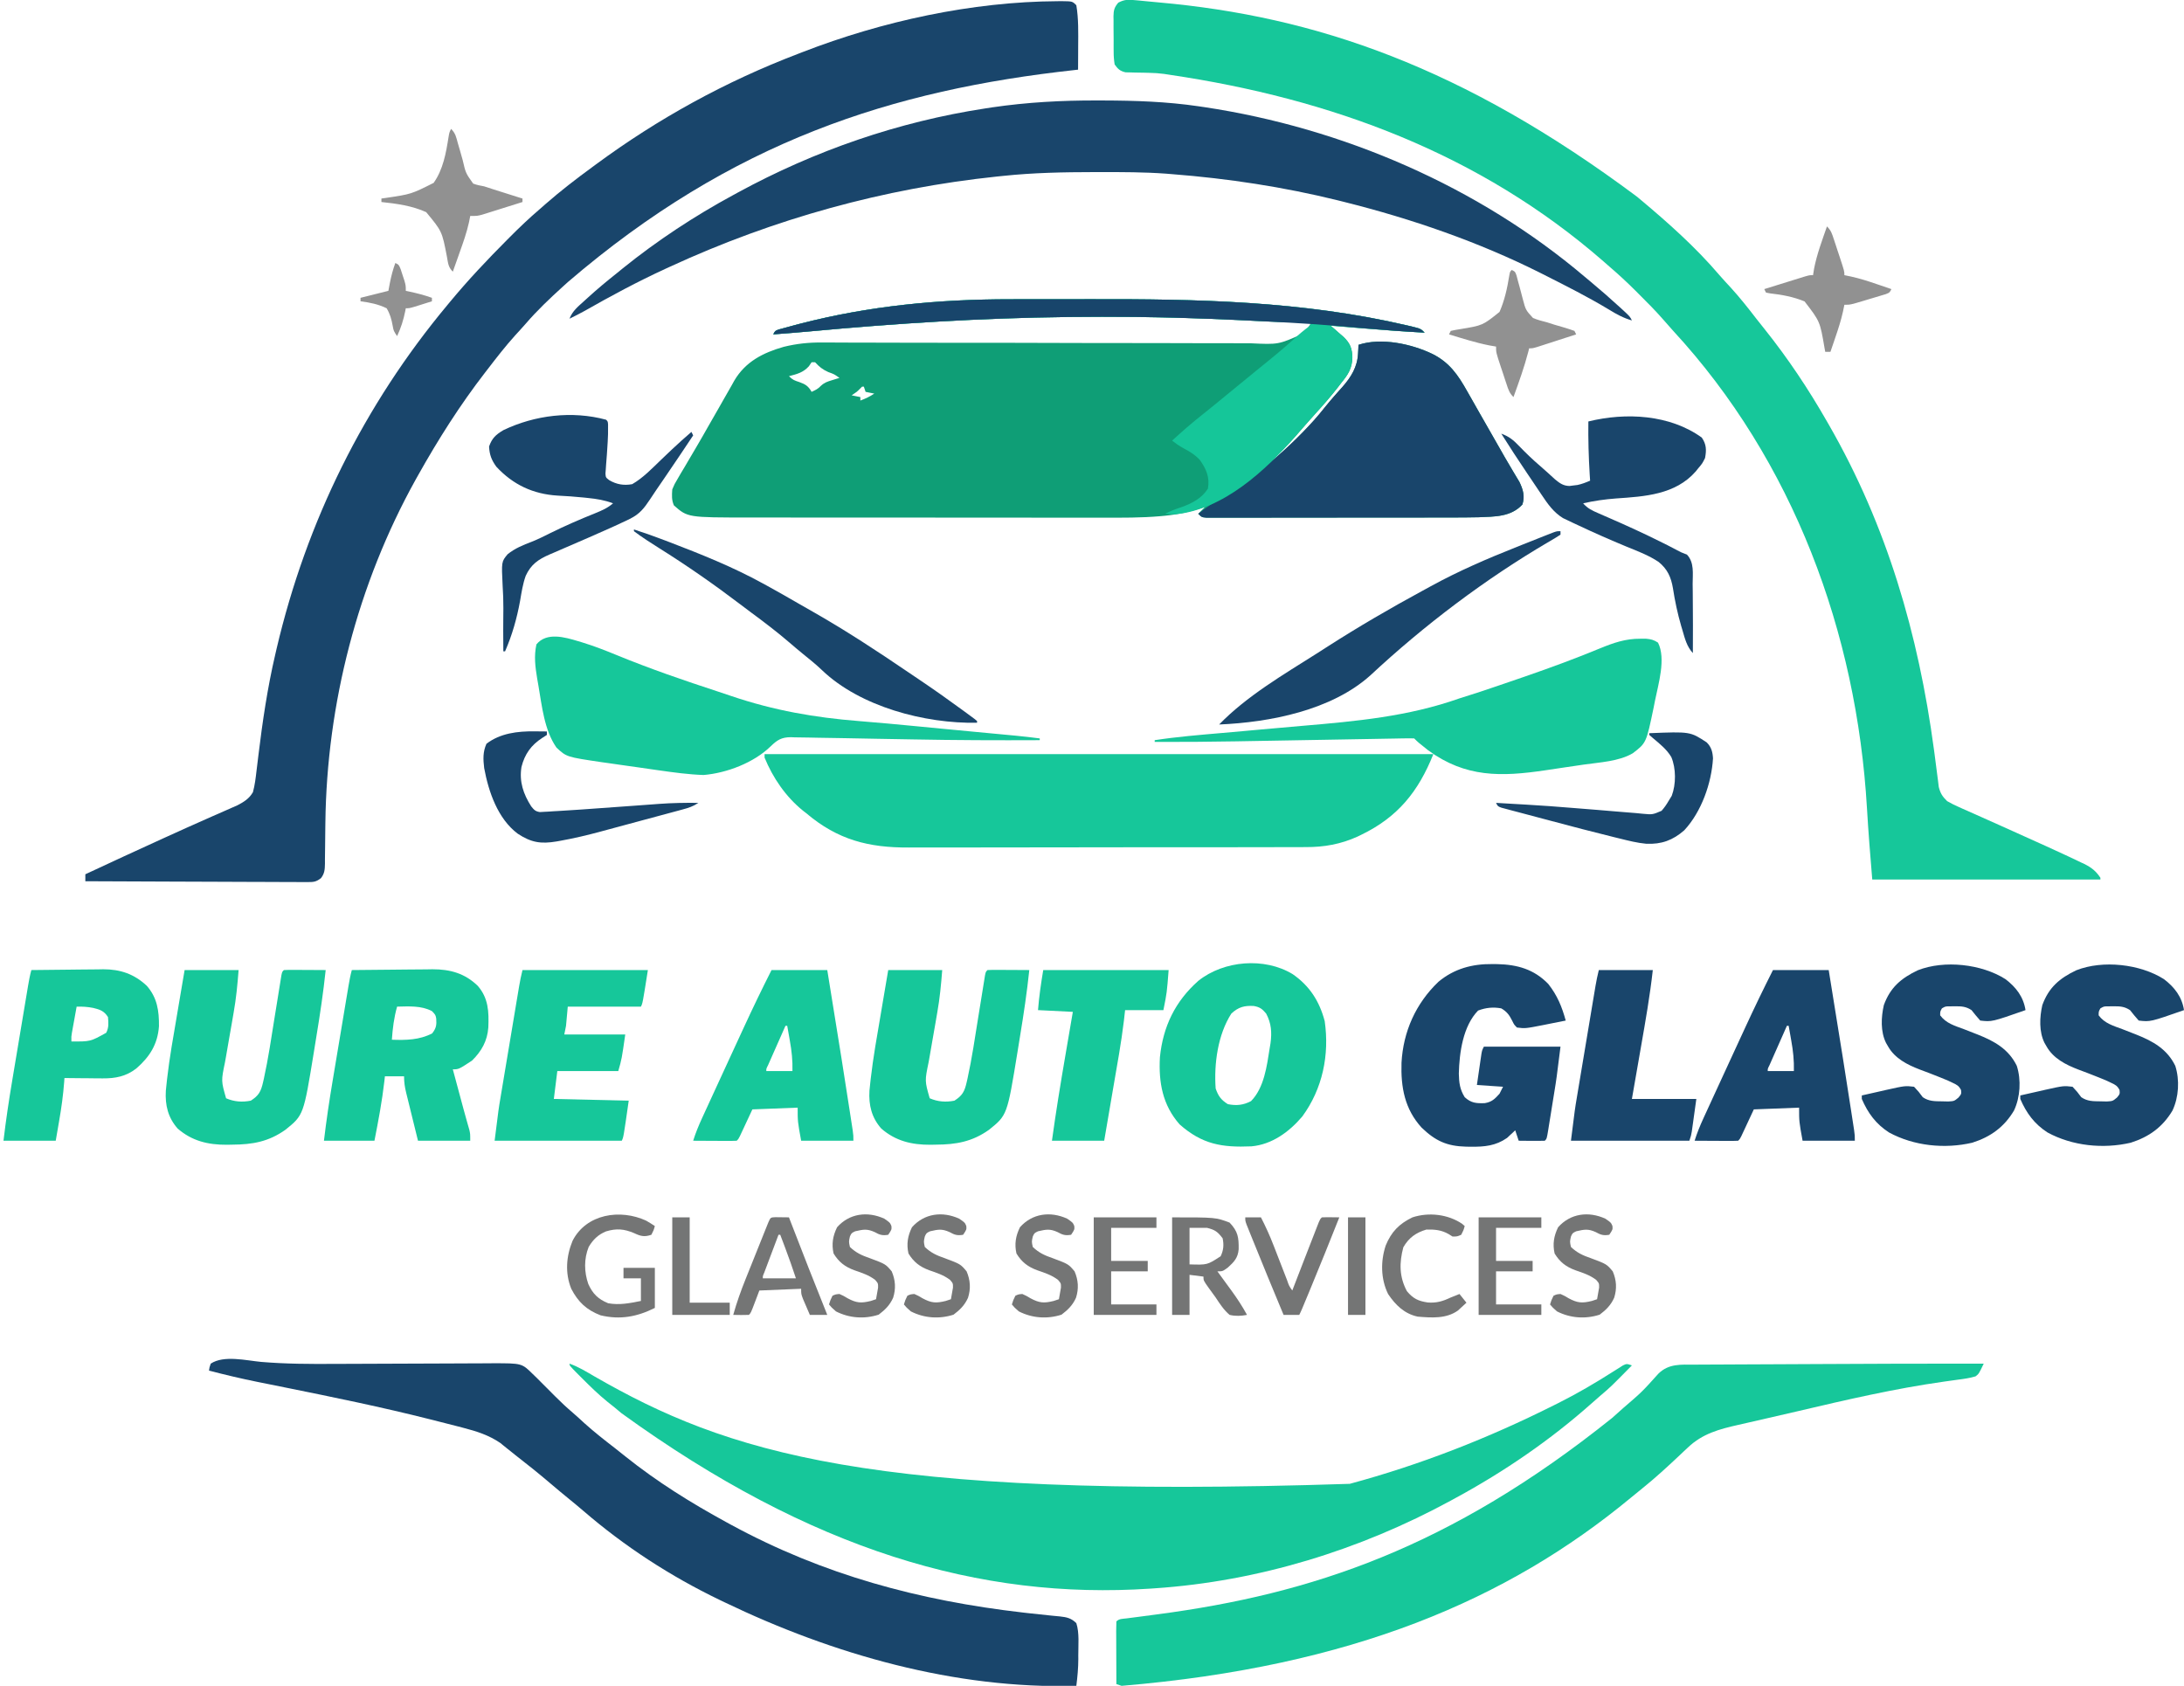 <svg xmlns="http://www.w3.org/2000/svg" width="1254" height="968"><path d="M0 0 C2.069 -0.001 4.138 -0.003 6.207 -0.005 C13.504 -0.015 20.802 -0.019 28.099 -0.018 C34.036 -0.018 39.973 -0.024 45.91 -0.039 C107.341 -0.181 167.638 0.985 227.754 14.98 C229.012 15.271 229.012 15.271 230.295 15.569 C235.748 16.911 235.748 16.911 238.004 19.167 C225.798 18.508 213.623 17.617 201.441 16.605 C199.736 16.465 198.031 16.325 196.326 16.185 C192.219 15.848 188.111 15.508 184.004 15.167 C184.703 15.771 185.401 16.374 186.121 16.995 C187.031 17.795 187.941 18.594 188.879 19.417 C189.784 20.206 190.689 20.995 191.621 21.808 C195.29 25.441 196.327 28.241 196.504 33.355 C196.367 39.789 193.982 43.298 190.004 48.167 C189.082 49.37 189.082 49.37 188.141 50.597 C184.039 55.873 179.656 60.862 175.156 65.8 C173.246 67.901 171.367 70.024 169.504 72.167 C168.943 72.808 168.382 73.449 167.805 74.109 C166.507 75.592 165.213 77.08 163.922 78.57 C158.65 84.562 153.041 89.949 147.004 95.167 C153.431 90.683 158.939 85.545 164.441 79.98 C165.283 79.133 166.125 78.285 166.992 77.413 C171.914 72.415 176.586 67.391 180.887 61.847 C182.562 59.727 184.271 57.698 186.059 55.675 C186.598 55.063 187.136 54.45 187.692 53.819 C188.737 52.636 189.787 51.458 190.845 50.287 C195.82 44.618 199.369 38.862 199.754 31.167 C199.811 30.219 199.867 29.27 199.926 28.292 C199.952 27.591 199.977 26.89 200.004 26.167 C213.047 21.82 230.561 25.652 242.504 31.417 C252.265 36.298 257.232 43.545 262.441 52.855 C263.032 53.888 263.623 54.922 264.231 55.987 C265.829 58.787 267.417 61.592 269.002 64.399 C270.72 67.431 272.454 70.453 274.188 73.476 C277.494 79.244 280.797 85.015 284.073 90.801 C285.434 93.174 286.813 95.526 288.224 97.869 C288.59 98.487 288.957 99.105 289.334 99.741 C290.357 101.462 291.39 103.177 292.424 104.891 C294.53 109.258 295.658 113.158 294.129 117.855 C287.505 125.063 278.164 124.769 269.004 125.167 C263.619 125.296 258.237 125.315 252.851 125.313 C251.285 125.316 249.72 125.319 248.155 125.323 C243.951 125.331 239.747 125.334 235.544 125.335 C232.915 125.335 230.286 125.337 227.657 125.34 C218.48 125.349 209.303 125.353 200.126 125.353 C191.574 125.352 183.023 125.363 174.471 125.378 C167.114 125.391 159.756 125.397 152.399 125.396 C148.01 125.396 143.622 125.399 139.234 125.409 C135.12 125.419 131.006 125.419 126.892 125.412 C125.38 125.411 123.868 125.413 122.357 125.419 C120.3 125.427 118.243 125.422 116.186 125.414 C115.034 125.415 113.881 125.416 112.694 125.416 C110.004 125.167 110.004 125.167 108.004 123.167 C109.984 121.187 109.984 121.187 112.004 119.167 C111.225 119.433 110.447 119.698 109.645 119.972 C102.782 122.138 96.189 123.592 89.041 124.285 C87.75 124.41 87.75 124.41 86.433 124.539 C75.355 125.518 64.271 125.439 53.158 125.41 C50.731 125.411 48.305 125.413 45.878 125.416 C40.024 125.42 34.17 125.415 28.316 125.406 C21.479 125.396 14.643 125.396 7.806 125.396 C-4.397 125.397 -16.6 125.388 -28.803 125.373 C-40.613 125.359 -52.422 125.352 -64.232 125.353 C-64.961 125.353 -65.69 125.353 -66.441 125.353 C-67.532 125.353 -67.532 125.353 -68.645 125.353 C-82.147 125.353 -95.648 125.348 -109.149 125.339 C-113.903 125.336 -118.657 125.335 -123.41 125.334 C-129.812 125.333 -136.215 125.327 -142.617 125.317 C-144.96 125.314 -147.303 125.313 -149.646 125.313 C-185.134 125.319 -185.134 125.319 -193.059 118.355 C-194.426 115.163 -194.228 112.619 -193.996 109.167 C-192.718 106.136 -192.718 106.136 -190.918 103.097 C-189.927 101.397 -189.927 101.397 -188.917 99.663 C-188.194 98.456 -187.47 97.249 -186.746 96.042 C-186.008 94.787 -185.271 93.53 -184.536 92.273 C-183.058 89.748 -181.573 87.227 -180.082 84.709 C-177.736 80.738 -175.457 76.731 -173.188 72.715 C-171.292 69.364 -169.369 66.029 -167.445 62.694 C-166.444 60.949 -165.451 59.199 -164.465 57.446 C-162.93 54.718 -161.372 52.004 -159.809 49.292 C-159.132 48.07 -159.132 48.07 -158.442 46.824 C-152.032 35.848 -141.901 30.709 -129.969 27.303 C-122.472 25.479 -115.54 24.748 -107.839 24.829 C-106.688 24.829 -105.537 24.828 -104.352 24.828 C-100.534 24.831 -96.717 24.854 -92.9 24.878 C-90.147 24.885 -87.395 24.888 -84.642 24.891 C-78.734 24.898 -72.826 24.916 -66.918 24.94 C-57.571 24.977 -48.225 24.982 -38.879 24.982 C-35.674 24.983 -32.47 24.983 -29.265 24.984 C-28.464 24.984 -27.664 24.985 -26.839 24.985 C-17.747 24.987 -8.655 24.996 0.437 25.008 C1.267 25.009 2.097 25.01 2.952 25.011 C16.417 25.029 29.882 25.071 43.346 25.117 C57.197 25.165 71.048 25.178 84.899 25.161 C93.429 25.152 101.958 25.171 110.488 25.227 C116.333 25.263 122.178 25.266 128.023 25.244 C131.391 25.232 134.757 25.24 138.125 25.277 C154.095 26.032 154.095 26.032 168.119 19.726 C170.165 17.585 171.686 15.803 173.004 13.167 C172.074 13.178 171.143 13.189 170.185 13.2 C160.179 13.265 150.241 12.907 140.251 12.369 C105.196 10.503 70.106 9.785 35.004 10.167 C33.818 10.18 33.818 10.18 32.608 10.193 C-16.435 10.767 -65.339 13.824 -114.161 18.368 C-121.434 19.043 -128.712 19.625 -135.996 20.167 C-134.996 18.167 -134.996 18.167 -133.051 17.409 C-130.077 16.586 -127.104 15.768 -124.121 14.98 C-122.974 14.676 -121.828 14.372 -120.646 14.059 C-80.731 3.756 -41.181 0.008 0 0 Z M-113.996 36.167 C-114.512 36.93 -115.027 37.694 -115.559 38.48 C-118.861 42.121 -122.339 42.943 -126.996 44.167 C-124.888 46.275 -123.825 46.667 -121.059 47.542 C-117.614 48.761 -115.817 49.866 -113.996 53.167 C-111.862 52.211 -110.243 51.437 -108.652 49.699 C-106.642 47.84 -104.916 47.273 -102.309 46.48 C-101.5 46.228 -100.692 45.977 -99.859 45.718 C-99.244 45.536 -98.63 45.355 -97.996 45.167 C-100.952 43.048 -100.952 43.048 -104.434 41.792 C-107.83 40.243 -109.503 38.845 -111.996 36.167 C-112.656 36.167 -113.316 36.167 -113.996 36.167 Z M-84.996 50.167 C-85.45 50.621 -85.904 51.075 -86.371 51.542 C-87.996 53.167 -87.996 53.167 -90.996 55.167 C-88.521 55.662 -88.521 55.662 -85.996 56.167 C-85.996 56.827 -85.996 57.487 -85.996 58.167 C-83.024 57.043 -80.662 55.944 -77.996 54.167 C-79.646 53.837 -81.296 53.507 -82.996 53.167 C-83.326 52.177 -83.656 51.187 -83.996 50.167 C-84.326 50.167 -84.656 50.167 -84.996 50.167 Z M142.004 98.167 C141.674 98.827 141.344 99.487 141.004 100.167 C141.994 99.837 142.984 99.507 144.004 99.167 C143.344 98.837 142.684 98.507 142.004 98.167 Z M137.004 102.167 C136.674 102.827 136.344 103.487 136.004 104.167 C136.994 103.837 137.984 103.507 139.004 103.167 C138.344 102.837 137.684 102.507 137.004 102.167 Z " fill="#0F9E76" transform="translate(579.996,171.833)"></path><path d="M0 0 C0.874 -0.006 1.747 -0.011 2.647 -0.017 C8.554 0.054 8.554 0.054 10.812 2.312 C12.119 10.128 11.928 17.971 11.875 25.875 C11.87 27.17 11.866 28.465 11.861 29.799 C11.85 32.97 11.833 36.141 11.812 39.312 C11.225 39.377 10.638 39.441 10.034 39.507 C-94.609 50.957 -186.784 80.3 -281.188 161.312 C-282.2 162.232 -283.213 163.151 -284.227 164.07 C-291.627 170.799 -298.791 177.579 -305.32 185.168 C-307.319 187.464 -309.377 189.697 -311.438 191.938 C-317.024 198.139 -322.109 204.695 -327.188 211.312 C-327.661 211.923 -328.134 212.534 -328.621 213.164 C-343.089 231.871 -355.629 251.694 -367.188 272.312 C-367.651 273.14 -368.115 273.967 -368.593 274.819 C-401.799 334.604 -419.552 403.432 -420.363 471.68 C-420.381 472.975 -420.381 472.975 -420.4 474.297 C-420.448 477.834 -420.496 481.372 -420.513 484.91 C-420.529 487.542 -420.569 490.173 -420.613 492.805 C-420.611 493.603 -420.609 494.4 -420.607 495.222 C-420.683 498.599 -420.792 500.794 -422.875 503.522 C-425.726 505.73 -427.143 505.807 -430.718 505.794 C-431.842 505.799 -432.967 505.805 -434.126 505.81 C-435.969 505.789 -435.969 505.789 -437.851 505.767 C-439.797 505.767 -439.797 505.767 -441.783 505.768 C-445.339 505.77 -448.894 505.746 -452.45 505.718 C-456.167 505.693 -459.883 505.691 -463.6 505.686 C-470.638 505.674 -477.674 505.641 -484.711 505.601 C-492.723 505.556 -500.735 505.534 -508.748 505.514 C-525.228 505.472 -541.708 505.402 -558.188 505.312 C-558.188 503.993 -558.188 502.673 -558.188 501.312 C-543.405 494.412 -528.601 487.564 -513.75 480.812 C-512.725 480.346 -512.725 480.346 -511.678 479.87 C-504.077 476.412 -496.465 472.984 -488.824 469.613 C-487.483 469.02 -486.142 468.426 -484.801 467.832 C-482.291 466.721 -479.777 465.619 -477.26 464.523 C-476.138 464.027 -475.016 463.531 -473.859 463.02 C-472.881 462.591 -471.902 462.163 -470.894 461.722 C-467.138 459.766 -464.09 457.894 -461.956 454.156 C-460.855 450.082 -460.372 446.004 -459.891 441.816 C-459.656 439.891 -459.42 437.966 -459.184 436.041 C-459.063 435.035 -458.941 434.029 -458.816 432.992 C-456.452 413.547 -453.635 394.403 -449.188 375.312 C-448.907 374.098 -448.627 372.883 -448.338 371.631 C-431.23 298.774 -398.182 231.82 -350.188 174.312 C-349.711 173.737 -349.234 173.161 -348.743 172.567 C-338.41 160.09 -327.37 148.406 -315.938 136.938 C-315.466 136.463 -314.994 135.989 -314.508 135.5 C-308.91 129.878 -303.226 124.456 -297.188 119.312 C-296.092 118.352 -294.999 117.39 -293.906 116.426 C-285.322 108.927 -276.386 102.037 -267.188 95.312 C-266.465 94.78 -265.743 94.247 -264.999 93.698 C-229.316 67.388 -190.601 46.122 -149.188 30.312 C-148.248 29.947 -147.309 29.582 -146.341 29.206 C-100.653 11.486 -49.1 0.261 0 0 Z " fill="#19456B" transform="translate(607.188,0.688)"></path><path d="M0 0 C0.696 0.062 1.393 0.124 2.11 0.188 C3.595 0.324 5.078 0.469 6.56 0.624 C8.779 0.855 10.998 1.057 13.22 1.252 C102.912 9.261 187.666 38.087 287.824 112.859 C288.346 113.294 288.867 113.729 289.404 114.178 C305.447 127.607 321.492 141.857 335.066 157.824 C337.177 160.268 339.377 162.619 341.574 164.984 C346.806 170.728 351.576 176.762 356.313 182.916 C357.879 184.93 359.472 186.921 361.07 188.91 C374.373 205.559 386.257 223.352 396.824 241.859 C397.202 242.514 397.579 243.169 397.968 243.844 C431.311 301.884 449.352 364.091 458.23 430.074 C458.341 430.886 458.451 431.698 458.565 432.535 C459.085 436.374 459.587 440.214 460.052 444.06 C460.229 445.425 460.407 446.791 460.586 448.156 C460.802 449.925 460.802 449.925 461.022 451.729 C461.975 455.449 463.08 457.18 465.824 459.859 C468.133 461.18 470.288 462.273 472.711 463.32 C473.393 463.628 474.075 463.935 474.777 464.252 C477.017 465.258 479.264 466.246 481.512 467.234 C483.08 467.936 484.649 468.639 486.216 469.344 C489.462 470.8 492.71 472.25 495.961 473.694 C502.8 476.735 509.617 479.822 516.432 482.917 C518.439 483.826 520.448 484.731 522.458 485.634 C526.26 487.348 530.046 489.094 533.824 490.859 C534.535 491.19 535.245 491.52 535.978 491.86 C538.169 492.887 540.351 493.933 542.531 494.984 C543.202 495.297 543.872 495.61 544.563 495.932 C548.692 497.956 551.273 500.026 553.824 503.859 C553.824 504.189 553.824 504.519 553.824 504.859 C510.594 504.859 467.364 504.859 422.824 504.859 C421.684 491.172 420.586 477.565 419.786 463.867 C413.894 363.157 377.468 264.448 308.379 189.66 C306.416 187.508 304.508 185.333 302.609 183.125 C298.407 178.309 293.915 173.804 289.387 169.297 C288.579 168.485 287.772 167.674 286.939 166.838 C282.063 161.97 277.061 157.335 271.824 152.859 C270.741 151.91 269.659 150.96 268.578 150.008 C197.558 88.057 111.929 56.532 19.824 42.859 C18.62 42.675 17.416 42.49 16.176 42.3 C13.309 41.923 10.574 41.723 7.688 41.684 C6.781 41.66 5.874 41.636 4.939 41.611 C3.059 41.568 1.179 41.537 -0.701 41.518 C-1.604 41.49 -2.507 41.462 -3.438 41.434 C-4.659 41.412 -4.659 41.412 -5.905 41.389 C-9.127 40.637 -10.254 39.546 -12.176 36.859 C-12.586 34.228 -12.761 32.02 -12.742 29.391 C-12.748 28.673 -12.755 27.956 -12.761 27.217 C-12.768 25.704 -12.765 24.191 -12.752 22.678 C-12.738 20.366 -12.772 18.058 -12.811 15.746 C-12.811 14.273 -12.81 12.801 -12.805 11.328 C-12.818 10.639 -12.831 9.951 -12.845 9.241 C-12.777 5.734 -12.369 4.088 -10.085 1.384 C-6.359 -0.569 -4.173 -0.408 0 0 Z " fill="#16C79A" transform="translate(652.176,0.141)"></path><path d="M0 0 C-2.789 5.838 -2.789 5.838 -4.684 7.298 C-8.09 8.33 -11.536 8.783 -15.055 9.234 C-16.77 9.472 -18.485 9.711 -20.2 9.952 C-21.12 10.081 -22.039 10.209 -22.987 10.341 C-51.252 14.344 -78.93 20.755 -106.69 27.287 C-112.421 28.635 -118.158 29.953 -123.899 31.255 C-127.81 32.142 -131.718 33.041 -135.625 33.944 C-137.389 34.35 -139.154 34.752 -140.92 35.149 C-151.845 37.617 -161.405 40.159 -169.75 48.062 C-170.581 48.837 -171.413 49.612 -172.27 50.41 C-173.171 51.265 -174.072 52.119 -175 53 C-181.842 59.415 -188.695 65.734 -196.016 71.605 C-198.23 73.382 -200.425 75.175 -202.609 76.988 C-273.386 135.551 -362.813 173.893 -495 185 C-495.99 184.67 -496.98 184.34 -498 184 C-498.025 178.891 -498.043 173.783 -498.055 168.674 C-498.06 166.935 -498.067 165.196 -498.075 163.456 C-498.088 160.962 -498.093 158.467 -498.098 155.973 C-498.105 154.799 -498.105 154.799 -498.113 153.602 C-498.113 151.734 -498.062 149.867 -498 148 C-496.369 146.369 -494.383 146.554 -492.134 146.263 C-491.087 146.125 -490.041 145.988 -488.963 145.846 C-487.814 145.698 -486.665 145.55 -485.48 145.398 C-483.026 145.074 -480.571 144.749 -478.117 144.424 C-476.822 144.253 -475.528 144.083 -474.194 143.907 C-386.191 132.26 -306.602 105.903 -213.375 31.195 C-211.28 29.258 -209.156 27.369 -207 25.5 C-196.216 16.235 -196.216 16.235 -186.73 5.691 C-180.806 -0.1 -173.842 0.559 -166.086 0.568 C-164.782 0.557 -163.479 0.547 -162.135 0.537 C-158.559 0.509 -154.983 0.5 -151.406 0.494 C-147.62 0.484 -143.835 0.458 -140.05 0.434 C-132.84 0.39 -125.63 0.362 -118.419 0.339 C-110.37 0.312 -102.321 0.268 -94.272 0.222 C-62.848 0.046 -31.424 -0.064 0 0 Z " fill="#16C79A" transform="translate(1139,783)"></path><path d="M0 0 C14.099 1.188 28.123 1.239 42.263 1.145 C45.753 1.124 49.243 1.118 52.732 1.11 C61.535 1.088 70.337 1.049 79.139 1.008 C88.71 0.963 98.28 0.923 107.851 0.901 C111.305 0.893 114.76 0.88 118.214 0.857 C122.049 0.834 125.883 0.822 129.717 0.812 C130.841 0.802 131.965 0.792 133.122 0.781 C149.684 0.779 149.684 0.779 155.889 6.883 C156.718 7.682 157.547 8.481 158.401 9.305 C159.284 10.197 160.167 11.089 161.076 12.008 C162.082 13.014 163.089 14.019 164.096 15.023 C165.651 16.578 167.204 18.135 168.751 19.698 C172.086 23.059 175.502 26.25 179.108 29.316 C181.354 31.246 183.522 33.252 185.701 35.258 C191.286 40.291 197.165 44.884 203.112 49.476 C205.146 51.062 207.157 52.675 209.166 54.293 C227.238 68.76 246.773 80.935 267.076 92.008 C267.983 92.504 268.89 93 269.824 93.511 C322.895 122.342 377.961 137.08 437.573 143.93 C438.367 144.022 439.162 144.114 439.981 144.209 C443.963 144.667 447.946 145.098 451.936 145.486 C452.713 145.566 453.49 145.646 454.29 145.729 C455.751 145.879 457.213 146.019 458.676 146.148 C462.625 146.564 465.217 147.177 468.076 150.008 C469.916 155.692 469.162 162.615 469.201 168.57 C469.206 169.266 469.211 169.962 469.216 170.678 C469.199 175.841 468.733 180.889 468.076 186.008 C398.462 187.996 328.25 167.915 266.076 138.008 C264.692 137.344 264.692 137.344 263.279 136.667 C235.048 123.07 208.841 106.046 185.088 85.59 C182.284 83.185 179.444 80.837 176.576 78.508 C173.147 75.718 169.754 72.893 166.392 70.022 C159.613 64.236 152.676 58.685 145.632 53.224 C144.235 52.132 142.854 51.018 141.475 49.902 C140.725 49.298 139.974 48.693 139.201 48.07 C138.585 47.566 137.969 47.062 137.334 46.543 C130.768 42.078 123.837 39.857 116.201 37.883 C115.072 37.587 113.942 37.291 112.778 36.986 C109.567 36.155 106.353 35.336 103.136 34.527 C101.068 34.006 99.001 33.48 96.934 32.954 C69.375 25.975 41.548 20.286 13.687 14.665 C10.574 14.037 7.462 13.406 4.35 12.776 C2.216 12.345 0.081 11.919 -2.054 11.493 C-11.421 9.607 -20.674 7.397 -29.924 5.008 C-29.674 3.133 -29.674 3.133 -28.924 1.008 C-21.464 -3.996 -8.5 -0.793 0 0 Z " fill="#19456B" transform="translate(149.924,781.992)"></path><path d="M0 0 C5.128 1.786 9.642 4.592 14.312 7.312 C89.914 50.794 171.984 78.063 448 69 C488.611 58.038 527.443 42.825 565 24 C566.356 23.324 566.356 23.324 567.74 22.634 C578.71 17.132 589.18 10.984 599.527 4.381 C600.921 3.506 600.921 3.506 602.344 2.613 C603.584 1.821 603.584 1.821 604.85 1.013 C607 0 607 0 610 1 C597.868 13.314 597.868 13.314 592.277 18.059 C590.455 19.612 588.663 21.188 586.879 22.785 C563.345 43.726 536.688 61.983 509 77 C508.022 77.535 507.044 78.071 506.036 78.623 C453.794 107.05 395.459 124.999 336 129 C335.19 129.056 334.38 129.113 333.545 129.171 C236.006 135.697 138.728 107.273 29.895 28.492 C27.214 26.184 24.469 23.997 21.688 21.812 C16.591 17.677 11.954 13.137 7.312 8.5 C6.592 7.78 5.872 7.061 5.13 6.32 C0 1.134 0 1.134 0 0 Z " fill="#16C79A" transform="translate(327,783)"></path><path d="M0 0 C126.72 0 253.44 0 384 0 C375.41 21.475 363.633 36.188 342.5 46.375 C341.837 46.697 341.173 47.019 340.49 47.351 C330.917 51.722 321.217 53.452 310.749 53.394 C309.151 53.404 309.151 53.404 307.521 53.413 C303.986 53.429 300.452 53.425 296.917 53.42 C294.368 53.427 291.819 53.436 289.27 53.446 C283.087 53.465 276.903 53.471 270.719 53.469 C265.688 53.468 260.657 53.472 255.626 53.479 C254.172 53.481 252.718 53.484 251.263 53.486 C250.539 53.487 249.815 53.488 249.069 53.489 C235.404 53.508 221.74 53.507 208.075 53.5 C195.602 53.494 183.129 53.515 170.656 53.548 C157.818 53.582 144.979 53.597 132.141 53.592 C124.946 53.59 117.751 53.595 110.555 53.62 C103.786 53.644 97.017 53.641 90.248 53.62 C87.772 53.617 85.297 53.622 82.822 53.636 C59.769 53.761 42.007 49.247 24 34 C23.348 33.492 22.695 32.984 22.023 32.461 C12.237 24.546 4.721 13.61 0 2 C0 1.34 0 0.68 0 0 Z " fill="#16C79A" transform="translate(439,433)"></path><path d="M0 0 C1.739 0.003 1.739 0.003 3.514 0.006 C21.864 0.054 39.879 0.653 58.062 3.312 C59.883 3.578 59.883 3.578 61.741 3.849 C140.983 15.794 218.754 49.296 280.062 101.312 C281.094 102.171 282.127 103.029 283.16 103.887 C288.999 108.752 294.713 113.736 300.312 118.875 C300.874 119.388 301.435 119.901 302.013 120.429 C305.94 124.067 305.94 124.067 307.062 126.312 C302.187 124.909 298.156 122.711 293.875 120.062 C281.933 112.868 269.503 106.59 257.062 100.312 C256.22 99.886 255.377 99.459 254.509 99.02 C219.009 81.19 180.541 67.944 142.062 58.312 C140.256 57.859 140.256 57.859 138.413 57.396 C107.116 49.664 75.195 44.813 43.062 42.312 C41.321 42.17 41.321 42.17 39.545 42.025 C26.998 41.108 14.45 41.113 1.875 41.125 C0.72 41.126 -0.435 41.126 -1.625 41.127 C-19.152 41.152 -36.495 41.468 -53.938 43.312 C-55.15 43.436 -56.362 43.56 -57.611 43.687 C-122.616 50.509 -185.574 67.986 -244.938 95.312 C-245.952 95.777 -246.967 96.242 -248.013 96.721 C-263.835 104.012 -279.05 112.162 -294.175 120.785 C-297.057 122.379 -299.982 123.859 -302.938 125.312 C-301.297 120.885 -297.908 118.214 -294.5 115.125 C-293.55 114.256 -293.55 114.256 -292.581 113.369 C-287.193 108.474 -281.649 103.826 -275.938 99.312 C-274.728 98.326 -273.518 97.339 -272.309 96.352 C-252.658 80.503 -231.136 66.327 -208.938 54.312 C-208.083 53.845 -207.228 53.377 -206.347 52.895 C-162.003 28.741 -114.117 12.209 -64.188 4.562 C-62.255 4.264 -62.255 4.264 -60.283 3.96 C-40.201 1.021 -20.29 -0.067 0 0 Z " fill="#19456B" transform="translate(629.938,57.688)"></path><path d="M0 0 C9.761 4.881 14.728 12.128 19.938 21.438 C20.528 22.471 21.119 23.505 21.727 24.57 C23.325 27.37 24.913 30.175 26.498 32.982 C28.216 36.014 29.95 39.036 31.684 42.059 C34.99 47.827 38.293 53.598 41.569 59.384 C42.93 61.757 44.31 64.109 45.72 66.452 C46.086 67.07 46.453 67.687 46.83 68.324 C47.853 70.045 48.886 71.76 49.92 73.474 C52.026 77.841 53.154 81.74 51.625 86.438 C45.001 93.645 35.66 93.352 26.5 93.75 C21.115 93.879 15.733 93.897 10.347 93.895 C8.781 93.898 7.216 93.902 5.651 93.905 C1.447 93.914 -2.757 93.917 -6.96 93.917 C-9.589 93.918 -12.218 93.92 -14.847 93.923 C-24.024 93.932 -33.201 93.936 -42.378 93.935 C-50.93 93.935 -59.481 93.945 -68.033 93.961 C-75.39 93.974 -82.748 93.979 -90.105 93.979 C-94.493 93.979 -98.882 93.981 -103.27 93.992 C-107.384 94.002 -111.498 94.002 -115.612 93.995 C-117.124 93.993 -118.636 93.996 -120.147 94.002 C-122.204 94.01 -124.261 94.005 -126.317 93.997 C-127.47 93.998 -128.622 93.998 -129.81 93.999 C-132.5 93.75 -132.5 93.75 -134.5 91.75 C-129.085 87.643 -123.633 83.778 -117.815 80.271 C-108.342 74.555 -99.888 67.949 -91.5 60.75 C-90.586 59.968 -89.672 59.185 -88.73 58.379 C-79.045 49.852 -69.829 40.775 -61.828 30.641 C-60.067 28.453 -58.279 26.337 -56.422 24.234 C-55.619 23.321 -55.619 23.321 -54.799 22.388 C-53.759 21.21 -52.713 20.037 -51.66 18.871 C-46.684 13.202 -43.135 7.445 -42.75 -0.25 C-42.665 -1.673 -42.665 -1.673 -42.578 -3.125 C-42.552 -3.826 -42.527 -4.527 -42.5 -5.25 C-29.457 -9.598 -11.943 -5.765 0 0 Z " fill="#19456B" transform="translate(822.5,203.25)"></path><path d="M0 0 C0.746 0.223 1.493 0.446 2.262 0.676 C9.035 2.749 15.558 5.279 22.107 7.98 C41.267 15.843 60.795 22.569 80.477 28.994 C83.023 29.832 85.563 30.689 88.102 31.551 C112.433 39.777 135.838 43.88 161.406 45.893 C172.478 46.77 183.531 47.815 194.586 48.879 C195.53 48.97 196.474 49.06 197.446 49.154 C201.288 49.524 205.13 49.894 208.972 50.265 C215.642 50.908 222.314 51.542 228.986 52.171 C230.797 52.342 232.609 52.513 234.421 52.684 C237.001 52.927 239.58 53.17 242.16 53.412 C244.516 53.634 246.872 53.856 249.229 54.079 C249.909 54.142 250.588 54.206 251.289 54.271 C255.896 54.709 260.481 55.257 265.07 55.848 C265.07 56.178 265.07 56.508 265.07 56.848 C240.896 56.961 216.735 56.883 192.564 56.417 C185.251 56.279 177.937 56.156 170.623 56.033 C164.857 55.935 159.09 55.829 153.324 55.704 C148.133 55.592 142.943 55.51 137.751 55.451 C135.861 55.424 133.972 55.387 132.083 55.338 C129.501 55.273 126.922 55.245 124.34 55.227 C123.227 55.185 123.227 55.185 122.091 55.142 C116.781 55.163 114.252 56.794 110.611 60.346 C100.911 69.801 85.435 75.704 72.07 76.848 C63.404 76.559 54.8 75.372 46.227 74.141 C45.055 73.974 43.883 73.807 42.676 73.636 C40.219 73.284 37.762 72.93 35.305 72.574 C31.581 72.037 27.855 71.515 24.129 70.994 C21.724 70.648 19.319 70.301 16.914 69.953 C15.819 69.802 14.724 69.651 13.595 69.495 C-6.646 66.499 -6.646 66.499 -12.43 61.098 C-19.444 50.984 -20.76 37.242 -22.805 25.41 C-23.032 24.118 -23.26 22.827 -23.494 21.496 C-24.608 14.668 -25.407 8.65 -23.93 1.848 C-18.082 -5.328 -7.63 -2.305 0 0 Z " fill="#16C79A" transform="translate(331.93,368.152)"></path><path d="M0 0 C1.088 -0.005 2.176 -0.01 3.297 -0.016 C6.188 0.244 7.849 0.657 10.25 2.25 C14.9 11.55 10.42 26.005 8.5 35.625 C8.248 36.908 7.996 38.191 7.736 39.513 C3.508 59.823 3.508 59.823 -4.212 65.739 C-12.216 70.504 -23.423 70.96 -32.523 72.293 C-33.69 72.466 -34.857 72.64 -36.059 72.818 C-38.507 73.18 -40.956 73.538 -43.405 73.894 C-47.111 74.435 -50.813 74.994 -54.516 75.553 C-79.784 79.296 -100.236 79.809 -121.742 64.059 C-127.502 59.498 -127.502 59.498 -129.75 57.25 C-131.302 57.178 -132.857 57.178 -134.41 57.206 C-135.922 57.229 -135.922 57.229 -137.466 57.253 C-139.141 57.286 -139.141 57.286 -140.85 57.32 C-142.019 57.339 -143.188 57.359 -144.393 57.379 C-147.618 57.433 -150.843 57.492 -154.067 57.552 C-157.462 57.615 -160.856 57.672 -164.25 57.729 C-170.712 57.838 -177.174 57.952 -183.636 58.069 C-195.117 58.275 -206.597 58.475 -218.078 58.671 C-222.731 58.751 -227.384 58.835 -232.037 58.919 C-247.61 59.195 -263.175 59.314 -278.75 59.25 C-278.75 58.92 -278.75 58.59 -278.75 58.25 C-265.915 56.303 -253.013 55.238 -240.084 54.122 C-236.082 53.773 -232.081 53.416 -228.08 53.055 C-227.055 52.962 -227.055 52.962 -226.01 52.867 C-223.199 52.613 -220.388 52.359 -217.578 52.104 C-209.711 51.391 -201.843 50.69 -193.972 50.021 C-163.076 47.391 -133.168 44.667 -103.75 34.25 C-101.899 33.653 -100.045 33.064 -98.187 32.486 C-93.871 31.142 -89.589 29.715 -85.312 28.25 C-83.819 27.745 -82.325 27.24 -80.831 26.735 C-76.465 25.255 -72.106 23.756 -67.75 22.25 C-67.097 22.025 -66.445 21.8 -65.772 21.568 C-51.329 16.581 -37.033 11.321 -22.915 5.472 C-15.273 2.333 -8.38 -0.04 0 0 Z " fill="#16C79A" transform="translate(941.75,366.75)"></path><path d="M0 0 C2.069 -0.001 4.138 -0.003 6.207 -0.005 C13.504 -0.015 20.802 -0.019 28.099 -0.018 C34.036 -0.018 39.973 -0.024 45.91 -0.039 C107.341 -0.181 167.638 0.985 227.754 14.98 C229.012 15.271 229.012 15.271 230.295 15.569 C235.748 16.911 235.748 16.911 238.004 19.167 C225.798 18.508 213.623 17.617 201.441 16.605 C199.736 16.465 198.031 16.325 196.326 16.185 C192.219 15.848 188.111 15.508 184.004 15.167 C184.703 15.771 185.401 16.374 186.121 16.995 C187.031 17.795 187.941 18.594 188.879 19.417 C189.784 20.206 190.689 20.995 191.621 21.808 C195.29 25.441 196.327 28.241 196.504 33.355 C196.367 39.789 193.982 43.298 190.004 48.167 C189.082 49.37 189.082 49.37 188.141 50.597 C184.039 55.873 179.656 60.862 175.156 65.8 C173.246 67.901 171.367 70.024 169.504 72.167 C168.939 72.812 168.375 73.456 167.793 74.12 C166.532 75.563 165.277 77.012 164.027 78.464 C146.524 98.45 122.468 120.752 94.918 123.472 C92.441 123.48 92.441 123.48 89.004 123.167 C92.013 121.564 95.016 120.472 98.254 119.417 C104.441 117.189 109.94 114.387 113.566 108.73 C114.683 102.192 112.647 97.563 108.953 92.312 C106.164 89.243 103.009 87.394 99.371 85.456 C97.065 84.2 95.063 82.79 93.004 81.167 C98.663 75.966 104.408 70.956 110.441 66.195 C115.011 62.579 119.499 58.863 124.004 55.167 C125.837 53.667 127.67 52.167 129.504 50.667 C130.411 49.925 131.319 49.182 132.254 48.417 C135.004 46.167 137.754 43.917 140.504 41.667 C141.41 40.925 142.316 40.182 143.25 39.417 C145.092 37.912 146.939 36.412 148.789 34.917 C154.245 30.497 159.542 25.959 164.715 21.21 C166.339 19.761 168.018 18.373 169.73 17.031 C172.073 15.369 172.073 15.369 173.004 13.167 C172.074 13.178 171.143 13.189 170.185 13.2 C160.179 13.265 150.241 12.907 140.251 12.369 C105.196 10.503 70.106 9.785 35.004 10.167 C33.818 10.18 33.818 10.18 32.608 10.193 C-16.435 10.767 -65.339 13.824 -114.161 18.368 C-121.434 19.043 -128.712 19.625 -135.996 20.167 C-134.996 18.167 -134.996 18.167 -133.051 17.409 C-130.077 16.586 -127.104 15.768 -124.121 14.98 C-122.401 14.524 -122.401 14.524 -120.646 14.059 C-80.731 3.756 -41.181 0.008 0 0 Z " fill="#15C699" transform="translate(579.996,171.833)"></path><path d="M0 0 C9.767 6.745 15.398 15.546 18.434 26.992 C21.221 46.365 17.23 65.862 5.566 81.75 C-1.905 90.553 -11.79 97.841 -23.62 98.898 C-40.624 99.649 -51.936 97.733 -64.867 86.305 C-74.687 75.158 -76.981 62.209 -76.18 47.68 C-74.396 30.146 -67.46 15.659 -54.148 3.883 C-39.486 -7.871 -16.112 -9.76 0 0 Z M-35.18 22.68 C-42.954 34.798 -45.196 51.572 -44.18 65.68 C-42.666 70.068 -41.068 72.23 -37.18 74.68 C-32.27 75.652 -28.287 75.265 -23.867 72.93 C-16.337 65.314 -14.77 52.756 -13.18 42.68 C-13.012 41.663 -12.845 40.646 -12.672 39.598 C-11.856 33.393 -12.206 28.279 -15.18 22.68 C-17.409 19.991 -18.847 18.914 -22.293 18.309 C-27.694 18.009 -31.114 18.898 -35.18 22.68 Z " fill="#16C79A" transform="translate(742.18,559.32)"></path><path d="M0 0 C0.968 0.008 1.937 0.017 2.934 0.025 C14.417 0.296 24.024 2.977 32.188 11.438 C37.357 18.008 39.993 24.455 42.188 32.438 C38.835 33.115 35.481 33.778 32.125 34.438 C31.182 34.628 30.239 34.819 29.268 35.016 C18.987 37.022 18.987 37.022 14.188 36.438 C12.551 34.793 12.551 34.793 11.5 32.625 C9.834 29.299 8.44 27.343 5.188 25.438 C0.499 24.579 -3.685 25.012 -8.125 26.688 C-16.818 35.583 -18.896 50.931 -19.188 62.875 C-19.057 68.177 -18.622 71.922 -15.812 76.438 C-12.072 79.846 -9.198 80.004 -4.289 79.859 C-0.204 79.164 1.418 77.484 4.188 74.438 C4.848 73.118 5.508 71.797 6.188 70.438 C1.238 70.108 -3.712 69.778 -8.812 69.438 C-8.337 66.145 -7.858 62.854 -7.375 59.562 C-7.24 58.625 -7.106 57.688 -6.967 56.723 C-6.835 55.827 -6.703 54.931 -6.566 54.008 C-6.386 52.767 -6.386 52.767 -6.201 51.5 C-5.812 49.438 -5.812 49.438 -4.812 47.438 C9.707 47.438 24.227 47.438 39.188 47.438 C36.878 65.91 36.878 65.91 35.715 73.059 C35.523 74.253 35.523 74.253 35.327 75.471 C35.062 77.114 34.796 78.756 34.528 80.398 C34.117 82.924 33.714 85.451 33.311 87.979 C33.05 89.589 32.789 91.199 32.527 92.809 C32.408 93.563 32.288 94.317 32.164 95.093 C31.302 100.323 31.302 100.323 30.188 101.438 C27.657 101.511 25.154 101.53 22.625 101.5 C21.559 101.493 21.559 101.493 20.471 101.486 C18.71 101.475 16.949 101.457 15.188 101.438 C14.527 99.457 13.867 97.478 13.188 95.438 C12.775 95.836 12.363 96.234 11.938 96.645 C11.36 97.174 10.783 97.704 10.188 98.25 C9.631 98.772 9.074 99.294 8.5 99.832 C1.963 104.371 -4.461 104.965 -12.188 104.875 C-13.119 104.865 -14.051 104.856 -15.011 104.845 C-26.013 104.561 -32.575 101.593 -40.551 93.918 C-50.294 83.233 -52.538 70.712 -52.098 56.684 C-51.129 38.743 -43.891 22.593 -30.91 10.188 C-21.899 2.67 -11.544 -0.127 0 0 Z " fill="#19456B" transform="translate(856.812,553.562)"></path><path d="M0 0 C7.792 -0.102 15.584 -0.172 23.376 -0.22 C26.024 -0.24 28.672 -0.267 31.32 -0.302 C35.138 -0.351 38.955 -0.373 42.773 -0.391 C43.947 -0.411 45.12 -0.432 46.329 -0.453 C56.516 -0.456 64.863 1.865 72.305 9.051 C78.468 16.137 78.75 23.93 78.387 32.957 C77.823 40.679 74.519 46.604 69 52 C61.381 57 61.381 57 58 57 C59.104 61.104 60.208 65.208 61.312 69.312 C61.621 70.46 61.93 71.608 62.248 72.791 C62.554 73.929 62.86 75.066 63.176 76.238 C63.48 77.371 63.783 78.503 64.096 79.67 C64.685 81.84 65.286 84.007 65.9 86.169 C66.174 87.138 66.448 88.107 66.73 89.105 C66.976 89.956 67.221 90.808 67.473 91.684 C68 94 68 94 68 98 C58.1 98 48.2 98 38 98 C36.856 93.375 35.716 88.749 34.582 84.121 C34.196 82.547 33.808 80.974 33.418 79.401 C32.858 77.138 32.303 74.874 31.75 72.609 C31.575 71.908 31.4 71.207 31.22 70.485 C30.419 67.182 30 64.427 30 61 C26.37 61 22.74 61 19 61 C18.853 62.367 18.853 62.367 18.703 63.762 C17.37 75.308 15.251 86.595 13 98 C3.43 98 -6.14 98 -16 98 C-14.629 86.443 -12.926 74.991 -10.996 63.516 C-10.71 61.799 -10.423 60.083 -10.137 58.367 C-9.544 54.807 -8.948 51.247 -8.35 47.688 C-7.584 43.129 -6.823 38.569 -6.063 34.009 C-5.475 30.482 -4.886 26.954 -4.295 23.427 C-4.014 21.744 -3.733 20.062 -3.452 18.379 C-3.061 16.039 -2.669 13.7 -2.275 11.36 C-2.103 10.326 -2.103 10.326 -1.927 9.27 C-1.399 6.144 -0.835 3.06 0 0 Z M26 21 C24.21 27.325 23.458 33.449 23 40 C31.052 40.308 38.85 40.158 46.125 36.375 C48.45 33.429 48.738 31.593 48.477 27.902 C48.08 25.743 48.08 25.743 46 23.562 C39.803 20.335 32.828 20.858 26 21 Z " fill="#16C79A" transform="translate(202,557)"></path><path d="M0 0 C6.112 4.629 10.367 10.155 11.562 17.812 C-7.753 24.573 -7.753 24.573 -14.438 23.812 C-16.17 21.869 -17.836 19.865 -19.438 17.812 C-22.648 15.702 -25.268 15.569 -29.062 15.625 C-30.505 15.635 -30.505 15.635 -31.977 15.645 C-34.442 15.654 -34.442 15.654 -36.438 16.812 C-37.452 18.619 -37.452 18.619 -37.438 20.812 C-34.033 25.441 -28.993 26.817 -23.812 28.75 C-22.003 29.453 -20.194 30.159 -18.387 30.867 C-17.526 31.203 -16.665 31.539 -15.779 31.886 C-6.249 35.658 1.903 40.234 6.562 49.812 C9.152 57.949 8.563 67.819 4.941 75.504 C-0.73 84.999 -8.534 90.622 -19.02 93.949 C-34.905 97.644 -52.569 95.808 -66.812 88.062 C-74.323 83.21 -78.931 76.948 -82.438 68.812 C-82.438 68.153 -82.438 67.493 -82.438 66.812 C-78.753 65.967 -75.064 65.138 -71.375 64.312 C-69.817 63.955 -69.817 63.955 -68.229 63.59 C-57.573 61.222 -57.573 61.222 -52.438 61.812 C-49.75 64.688 -49.75 64.688 -47.438 67.812 C-43.945 70.21 -40.592 70.143 -36.438 70.188 C-35.221 70.216 -34.004 70.244 -32.75 70.273 C-29.386 70.065 -29.386 70.065 -26.938 68.039 C-25.239 65.968 -25.239 65.968 -25.449 63.703 C-26.728 61.256 -27.753 60.735 -30.25 59.562 C-31.141 59.144 -32.031 58.725 -32.949 58.293 C-35.71 57.121 -38.474 56.008 -41.27 54.926 C-42.138 54.588 -43.006 54.25 -43.901 53.901 C-45.638 53.231 -47.381 52.574 -49.128 51.931 C-56.297 49.189 -63.483 45.563 -67.375 38.625 C-67.755 37.971 -68.136 37.318 -68.527 36.645 C-71.752 30.153 -71.36 21.888 -69.789 14.949 C-66.099 4.809 -59.886 -0.492 -50.305 -5.059 C-35.031 -11.072 -13.666 -8.654 0 0 Z " fill="#19456B" transform="translate(1242.438,562.188)"></path><path d="M0 0 C6.112 4.629 10.367 10.155 11.562 17.812 C-7.753 24.573 -7.753 24.573 -14.438 23.812 C-16.17 21.869 -17.836 19.865 -19.438 17.812 C-22.648 15.702 -25.268 15.569 -29.062 15.625 C-30.505 15.635 -30.505 15.635 -31.977 15.645 C-34.442 15.654 -34.442 15.654 -36.438 16.812 C-37.452 18.619 -37.452 18.619 -37.438 20.812 C-34.033 25.441 -28.993 26.817 -23.812 28.75 C-22.003 29.453 -20.194 30.159 -18.387 30.867 C-17.526 31.203 -16.665 31.539 -15.779 31.886 C-6.249 35.658 1.903 40.234 6.562 49.812 C9.152 57.949 8.563 67.819 4.941 75.504 C-0.73 84.999 -8.534 90.622 -19.02 93.949 C-34.905 97.644 -52.569 95.808 -66.812 88.062 C-74.323 83.21 -78.931 76.948 -82.438 68.812 C-82.438 68.153 -82.438 67.493 -82.438 66.812 C-78.753 65.967 -75.064 65.138 -71.375 64.312 C-69.817 63.955 -69.817 63.955 -68.229 63.59 C-57.573 61.222 -57.573 61.222 -52.438 61.812 C-49.75 64.688 -49.75 64.688 -47.438 67.812 C-43.945 70.21 -40.592 70.143 -36.438 70.188 C-35.221 70.216 -34.004 70.244 -32.75 70.273 C-29.386 70.065 -29.386 70.065 -26.938 68.039 C-25.239 65.968 -25.239 65.968 -25.449 63.703 C-26.728 61.256 -27.753 60.735 -30.25 59.562 C-31.141 59.144 -32.031 58.725 -32.949 58.293 C-35.71 57.121 -38.474 56.008 -41.27 54.926 C-42.138 54.588 -43.006 54.25 -43.901 53.901 C-45.638 53.231 -47.381 52.574 -49.128 51.931 C-56.297 49.189 -63.483 45.563 -67.375 38.625 C-67.755 37.971 -68.136 37.318 -68.527 36.645 C-71.752 30.153 -71.36 21.888 -69.789 14.949 C-66.099 4.809 -59.886 -0.492 -50.305 -5.059 C-35.031 -11.072 -13.666 -8.654 0 0 Z " fill="#19456B" transform="translate(1151.438,562.188)"></path><path d="M0 0 C10.23 0 20.46 0 31 0 C30.359 8.339 29.611 16.246 28.152 24.418 C27.791 26.518 27.43 28.617 27.068 30.717 C26.503 33.962 25.934 37.207 25.363 40.452 C24.807 43.627 24.26 46.804 23.715 49.98 C23.543 50.938 23.371 51.896 23.194 52.882 C20.966 63.653 20.966 63.653 23.812 73.625 C28.456 75.628 33.029 75.971 38 75 C42.577 72.073 43.823 69.737 45.02 64.496 C45.176 63.816 45.332 63.135 45.493 62.434 C48.066 50.749 49.794 38.872 51.688 27.062 C52.289 23.328 52.893 19.594 53.502 15.86 C53.878 13.553 54.25 11.245 54.617 8.936 C54.784 7.907 54.952 6.877 55.124 5.817 C55.342 4.453 55.342 4.453 55.565 3.063 C56 1 56 1 57 0 C58.781 -0.087 60.565 -0.107 62.348 -0.098 C63.427 -0.094 64.507 -0.091 65.619 -0.088 C67.324 -0.075 67.324 -0.075 69.062 -0.062 C70.773 -0.056 70.773 -0.056 72.518 -0.049 C75.345 -0.037 78.173 -0.021 81 0 C79.66 12.691 77.792 25.268 75.706 37.856 C75.189 40.994 74.687 44.133 74.186 47.273 C68.311 83.295 68.311 83.295 57.898 91.695 C48.234 98.57 38.978 100.194 27.375 100.25 C26.332 100.271 25.289 100.291 24.215 100.312 C13.498 100.366 4.223 98.167 -4 91 C-9.552 84.704 -11.268 77.537 -10.78 69.279 C-10.637 67.821 -10.484 66.363 -10.324 64.906 C-10.236 64.093 -10.149 63.281 -10.058 62.443 C-8.649 50.163 -6.455 37.992 -4.375 25.812 C-3.95 23.298 -3.526 20.783 -3.102 18.268 C-2.075 12.177 -1.037 6.089 0 0 Z " fill="#16C79A" transform="translate(510,557)"></path><path d="M0 0 C10.23 0 20.46 0 31 0 C30.359 8.339 29.611 16.246 28.152 24.418 C27.791 26.518 27.43 28.617 27.068 30.717 C26.503 33.962 25.934 37.207 25.363 40.452 C24.807 43.627 24.26 46.804 23.715 49.98 C23.543 50.938 23.371 51.896 23.194 52.882 C20.966 63.653 20.966 63.653 23.812 73.625 C28.456 75.628 33.029 75.971 38 75 C42.577 72.073 43.823 69.737 45.02 64.496 C45.176 63.816 45.332 63.135 45.493 62.434 C48.066 50.749 49.794 38.872 51.688 27.062 C52.289 23.328 52.893 19.594 53.502 15.86 C53.878 13.553 54.25 11.245 54.617 8.936 C54.784 7.907 54.952 6.877 55.124 5.817 C55.342 4.453 55.342 4.453 55.565 3.063 C56 1 56 1 57 0 C58.781 -0.087 60.565 -0.107 62.348 -0.098 C63.427 -0.094 64.507 -0.091 65.619 -0.088 C67.324 -0.075 67.324 -0.075 69.062 -0.062 C70.773 -0.056 70.773 -0.056 72.518 -0.049 C75.345 -0.037 78.173 -0.021 81 0 C79.66 12.691 77.792 25.268 75.706 37.856 C75.189 40.994 74.687 44.133 74.186 47.273 C68.311 83.295 68.311 83.295 57.898 91.695 C48.234 98.57 38.978 100.194 27.375 100.25 C26.332 100.271 25.289 100.291 24.215 100.312 C13.498 100.366 4.223 98.167 -4 91 C-9.552 84.704 -11.268 77.537 -10.78 69.279 C-10.637 67.821 -10.484 66.363 -10.324 64.906 C-10.236 64.093 -10.149 63.281 -10.058 62.443 C-8.649 50.163 -6.455 37.992 -4.375 25.812 C-3.95 23.298 -3.526 20.783 -3.102 18.268 C-2.075 12.177 -1.037 6.089 0 0 Z " fill="#16C79A" transform="translate(106,557)"></path><path d="M0 0 C23.76 0 47.52 0 72 0 C69 19 69 19 68 21 C54.14 21 40.28 21 26 21 C25.67 24.63 25.34 28.26 25 32 C24.67 33.65 24.34 35.3 24 37 C35.55 37 47.1 37 59 37 C57 51 57 51 55 58 C43.45 58 31.9 58 20 58 C19.34 63.28 18.68 68.56 18 74 C32.19 74.33 46.38 74.66 61 75 C58 96 58 96 57 98 C32.91 98 8.82 98 -16 98 C-13.702 79.616 -13.702 79.616 -12.595 73.087 C-12.47 72.33 -12.344 71.574 -12.215 70.794 C-11.812 68.367 -11.404 65.941 -10.996 63.516 C-10.71 61.799 -10.423 60.083 -10.137 58.367 C-9.544 54.807 -8.948 51.247 -8.35 47.688 C-7.584 43.129 -6.823 38.569 -6.063 34.009 C-5.475 30.482 -4.886 26.954 -4.295 23.427 C-4.014 21.744 -3.733 20.062 -3.452 18.379 C-3.061 16.039 -2.669 13.7 -2.275 11.36 C-2.103 10.326 -2.103 10.326 -1.927 9.27 C-1.397 6.132 -0.773 3.091 0 0 Z " fill="#16C79A" transform="translate(300,557)"></path><path d="M0 0 C10.56 0 21.12 0 32 0 C40.813 54.545 40.813 54.545 44.562 78.812 C44.69 79.633 44.818 80.454 44.949 81.3 C45.303 83.581 45.654 85.863 46.004 88.145 C46.198 89.406 46.392 90.668 46.592 91.968 C47 95 47 95 47 98 C37.1 98 27.2 98 17 98 C15 87 15 87 15 79 C6.42 79.33 -2.16 79.66 -11 80 C-13.59 85.549 -13.59 85.549 -16.176 91.099 C-16.498 91.787 -16.82 92.475 -17.152 93.184 C-17.482 93.891 -17.812 94.598 -18.152 95.326 C-19 97 -19 97 -20 98 C-21.854 98.087 -23.711 98.107 -25.566 98.098 C-26.691 98.094 -27.816 98.091 -28.975 98.088 C-30.159 98.08 -31.343 98.071 -32.562 98.062 C-33.75 98.058 -34.938 98.053 -36.162 98.049 C-39.108 98.037 -42.054 98.021 -45 98 C-43.606 93.574 -41.908 89.415 -39.973 85.199 C-39.672 84.542 -39.371 83.885 -39.061 83.208 C-38.065 81.033 -37.064 78.86 -36.062 76.688 C-35.356 75.149 -34.65 73.611 -33.943 72.073 C-32.037 67.923 -30.125 63.775 -28.212 59.628 C-26.978 56.953 -25.747 54.278 -24.515 51.603 C-22.422 47.056 -20.326 42.512 -18.227 37.968 C-17.421 36.224 -16.616 34.479 -15.812 32.734 C-10.733 21.719 -5.477 10.823 0 0 Z M8 32 C6.164 36.145 4.331 40.291 2.5 44.438 C1.975 45.622 1.451 46.806 0.91 48.025 C0.414 49.15 -0.082 50.275 -0.594 51.434 C-1.055 52.476 -1.515 53.518 -1.99 54.592 C-3.064 56.718 -3.064 56.718 -3 58 C1.95 58 6.9 58 12 58 C12.166 51.973 11.571 46.425 10.5 40.5 C10.357 39.678 10.214 38.855 10.066 38.008 C9.717 36.004 9.359 34.002 9 32 C8.67 32 8.34 32 8 32 Z " fill="#19456B" transform="translate(1018,557)"></path><path d="M0 0 C10.56 0 21.12 0 32 0 C40.813 54.545 40.813 54.545 44.562 78.812 C44.69 79.633 44.818 80.454 44.949 81.3 C45.303 83.581 45.654 85.863 46.004 88.145 C46.198 89.406 46.392 90.668 46.592 91.968 C47 95 47 95 47 98 C37.1 98 27.2 98 17 98 C15 87 15 87 15 79 C6.42 79.33 -2.16 79.66 -11 80 C-13.59 85.549 -13.59 85.549 -16.176 91.099 C-16.498 91.787 -16.82 92.475 -17.152 93.184 C-17.482 93.891 -17.812 94.598 -18.152 95.326 C-19 97 -19 97 -20 98 C-21.854 98.087 -23.711 98.107 -25.566 98.098 C-26.691 98.094 -27.816 98.091 -28.975 98.088 C-30.159 98.08 -31.343 98.071 -32.562 98.062 C-33.75 98.058 -34.938 98.053 -36.162 98.049 C-39.108 98.037 -42.054 98.021 -45 98 C-43.606 93.574 -41.908 89.415 -39.973 85.199 C-39.672 84.542 -39.371 83.885 -39.061 83.208 C-38.065 81.033 -37.064 78.86 -36.062 76.688 C-35.356 75.149 -34.65 73.611 -33.943 72.073 C-32.037 67.923 -30.125 63.775 -28.212 59.628 C-26.978 56.953 -25.747 54.278 -24.515 51.603 C-22.422 47.056 -20.326 42.512 -18.227 37.968 C-17.421 36.224 -16.616 34.479 -15.812 32.734 C-10.733 21.719 -5.477 10.823 0 0 Z M8 32 C6.164 36.145 4.331 40.291 2.5 44.438 C1.975 45.622 1.451 46.806 0.91 48.025 C0.414 49.15 -0.082 50.275 -0.594 51.434 C-1.055 52.476 -1.515 53.518 -1.99 54.592 C-3.064 56.718 -3.064 56.718 -3 58 C1.95 58 6.9 58 12 58 C12.166 51.973 11.571 46.425 10.5 40.5 C10.357 39.678 10.214 38.855 10.066 38.008 C9.717 36.004 9.359 34.002 9 32 C8.67 32 8.34 32 8 32 Z " fill="#16C79A" transform="translate(443,557)"></path><path d="M0 0 C6.938 -0.102 13.875 -0.172 20.813 -0.22 C23.17 -0.24 25.527 -0.267 27.883 -0.302 C31.284 -0.351 34.685 -0.373 38.086 -0.391 C39.128 -0.411 40.17 -0.432 41.244 -0.453 C51.125 -0.456 59.059 2.267 66.309 9.062 C72.295 15.919 73.365 23.448 73.273 32.289 C72.51 42.652 67.94 49.837 60.238 56.531 C54.399 61.045 48.316 62.261 40.973 62.195 C39.044 62.186 39.044 62.186 37.076 62.176 C35.738 62.159 34.4 62.142 33.062 62.125 C31.697 62.115 30.332 62.106 28.967 62.098 C25.644 62.074 22.322 62.041 19 62 C18.952 62.718 18.903 63.437 18.854 64.177 C18.288 71.79 17.25 79.233 15.938 86.75 C14.978 92.319 14.978 92.319 14 98 C4.1 98 -5.8 98 -16 98 C-14.629 86.443 -12.926 74.991 -10.996 63.516 C-10.71 61.799 -10.423 60.083 -10.137 58.367 C-9.544 54.807 -8.948 51.247 -8.35 47.688 C-7.584 43.129 -6.823 38.569 -6.063 34.009 C-5.475 30.482 -4.886 26.954 -4.295 23.427 C-4.014 21.744 -3.733 20.062 -3.452 18.379 C-3.061 16.039 -2.669 13.7 -2.275 11.36 C-2.103 10.326 -2.103 10.326 -1.927 9.27 C-1.399 6.144 -0.835 3.06 0 0 Z M26 21 C25.497 23.77 24.997 26.541 24.5 29.312 C24.357 30.098 24.214 30.884 24.066 31.693 C23.931 32.451 23.796 33.208 23.656 33.988 C23.531 34.685 23.405 35.381 23.275 36.099 C22.928 38.175 22.928 38.175 23 41 C33.897 41.072 33.897 41.072 43 36 C44.546 32.908 44.294 30.406 44 27 C41.823 23.498 39.414 22.681 35.562 21.75 C32.329 21.098 29.296 20.93 26 21 Z " fill="#16C79A" transform="translate(18,557)"></path><path d="M0 0 C1 1 1 1 1.133 2.766 C1.13 3.585 1.128 4.405 1.125 5.25 C1.122 6.225 1.12 7.199 1.117 8.203 C1.023 11.249 0.853 14.259 0.633 17.297 C0.571 18.234 0.509 19.171 0.445 20.136 C0.316 22.034 0.169 23.93 0.004 25.825 C-0.083 27.149 -0.083 27.149 -0.172 28.5 C-0.235 29.294 -0.298 30.088 -0.362 30.906 C-0.186 33.169 -0.186 33.169 1.823 34.719 C6.005 37.18 10.245 37.891 15 37 C21.179 33.446 26.334 28.034 31.438 23.125 C32.924 21.71 34.411 20.296 35.898 18.883 C36.603 18.213 37.308 17.543 38.034 16.853 C41.612 13.481 45.284 10.219 49 7 C49.495 7.99 49.495 7.99 50 9 C44.88 16.754 39.67 24.446 34.438 32.125 C33.813 33.042 33.188 33.96 32.545 34.905 C31.311 36.713 30.073 38.519 28.83 40.321 C27.6 42.122 26.39 43.938 25.201 45.767 C21.85 50.822 19.211 54.224 13.625 56.938 C13.003 57.246 12.382 57.554 11.741 57.871 C9.511 58.955 7.261 59.982 5 61 C4.062 61.424 3.123 61.849 2.157 62.286 C-6.128 66.008 -14.461 69.617 -22.804 73.207 C-25.289 74.277 -27.77 75.357 -30.25 76.438 C-30.97 76.743 -31.689 77.049 -32.431 77.363 C-38.987 80.225 -43.137 83.101 -46.138 89.613 C-47.822 94.275 -48.543 99.128 -49.375 104 C-51.245 114.189 -53.882 123.506 -58 133 C-58.33 133 -58.66 133 -59 133 C-59.08 120.418 -59.08 120.418 -59.031 114.683 C-59.019 113.252 -59.007 111.821 -58.996 110.391 C-58.99 109.676 -58.984 108.962 -58.978 108.226 C-58.958 103.856 -59.118 99.535 -59.41 95.172 C-60.082 81.503 -60.082 81.503 -56.524 77.227 C-52.368 73.858 -47.625 71.938 -42.662 70.049 C-39.062 68.63 -35.646 66.903 -32.186 65.175 C-23.637 60.938 -14.891 57.155 -6.039 53.599 C-2.315 52.084 0.923 50.669 4 48 C-0.827 46.178 -5.348 45.446 -10.438 44.938 C-11.224 44.853 -12.011 44.768 -12.822 44.681 C-17.88 44.156 -22.922 43.821 -28 43.562 C-41.949 42.685 -53.438 37.306 -63 27 C-65.802 23.147 -66.941 20.144 -67.188 15.375 C-65.504 10.59 -63.321 8.583 -59 6 C-40.955 -2.651 -19.564 -5.276 0 0 Z " fill="#19456B" transform="translate(348,241)"></path><path d="M0 0 C2.677 3.926 2.743 7.138 1.875 11.75 C0.312 14.875 0.312 14.875 -2.125 17.75 C-2.565 18.303 -3.004 18.856 -3.457 19.426 C-15.181 32.812 -32.724 33.823 -49.252 34.961 C-55.674 35.441 -61.844 36.32 -68.125 37.75 C-65.597 40.705 -62.874 41.933 -59.332 43.465 C-58.155 43.981 -56.978 44.496 -55.766 45.028 C-55.141 45.298 -54.517 45.569 -53.873 45.847 C-43.35 50.414 -32.948 55.178 -22.688 60.312 C-21.707 60.8 -20.726 61.288 -19.716 61.791 C-17.932 62.691 -16.159 63.613 -14.399 64.56 C-11.948 65.891 -11.948 65.891 -8.52 67.195 C-4.216 71.786 -5.235 78.05 -5.25 84.062 C-5.232 85.455 -5.212 86.848 -5.19 88.24 C-5.14 91.743 -5.127 95.245 -5.126 98.748 C-5.124 101.804 -5.101 104.859 -5.082 107.914 C-5.059 113.193 -5.078 118.471 -5.125 123.75 C-8.586 119.97 -9.661 115.558 -11.062 110.75 C-11.324 109.875 -11.586 109 -11.855 108.099 C-13.921 100.973 -15.44 93.795 -16.568 86.463 C-17.659 80.103 -19.714 75.51 -24.811 71.386 C-30.456 67.613 -36.799 65.228 -43.062 62.688 C-52.455 58.788 -61.746 54.727 -70.938 50.375 C-71.986 49.888 -73.035 49.4 -74.115 48.898 C-75.584 48.194 -75.584 48.194 -77.082 47.477 C-77.938 47.07 -78.793 46.663 -79.675 46.245 C-85.114 42.927 -88.5 38.063 -91.961 32.867 C-92.403 32.212 -92.846 31.557 -93.302 30.883 C-94.706 28.8 -96.103 26.713 -97.5 24.625 C-98.429 23.247 -99.359 21.869 -100.289 20.492 C-105.35 12.983 -110.317 5.425 -115.125 -2.25 C-110.588 -0.594 -108.164 1.422 -104.812 4.938 C-101.047 8.824 -97.222 12.544 -93.102 16.055 C-90.074 18.651 -87.145 21.358 -84.203 24.051 C-81.494 26.266 -79.501 27.72 -75.941 27.797 C-75.198 27.699 -74.454 27.601 -73.688 27.5 C-72.946 27.412 -72.205 27.325 -71.441 27.234 C-68.847 26.692 -66.555 25.796 -64.125 24.75 C-64.197 23.636 -64.269 22.523 -64.344 21.375 C-64.976 11.151 -65.251 0.992 -65.125 -9.25 C-43.576 -14.554 -18.41 -13.255 0 0 Z " fill="#19456B" transform="translate(977.125,251.25)"></path><path d="M0 0 C10.23 0 20.46 0 31 0 C29.361 14.768 26.787 29.354 24.227 43.985 C23.634 47.378 23.046 50.771 22.457 54.164 C21.309 60.777 20.154 67.388 19 74 C31.21 74 43.42 74 56 74 C55.526 77.403 55.051 80.806 54.562 84.312 C54.415 85.382 54.267 86.451 54.115 87.552 C53.996 88.397 53.877 89.242 53.754 90.113 C53.633 90.977 53.513 91.841 53.389 92.732 C53 95 53 95 52 98 C29.56 98 7.12 98 -16 98 C-13.702 79.616 -13.702 79.616 -12.595 73.087 C-12.47 72.33 -12.344 71.574 -12.215 70.794 C-11.812 68.367 -11.404 65.941 -10.996 63.516 C-10.71 61.799 -10.423 60.083 -10.137 58.367 C-9.544 54.807 -8.948 51.247 -8.35 47.688 C-7.584 43.129 -6.823 38.569 -6.063 34.009 C-5.475 30.482 -4.886 26.954 -4.295 23.427 C-4.014 21.744 -3.733 20.062 -3.452 18.379 C-3.061 16.039 -2.669 13.7 -2.275 11.36 C-2.103 10.326 -2.103 10.326 -1.927 9.27 C-1.397 6.132 -0.773 3.091 0 0 Z " fill="#19456B" transform="translate(918,557)"></path><path d="M0 0 C23.76 0 47.52 0 72 0 C71 13 71 13 69 23 C61.74 23 54.48 23 47 23 C46.776 25.011 46.551 27.022 46.32 29.094 C44.772 41.948 42.419 54.692 40.227 67.449 C39.634 70.902 39.046 74.355 38.457 77.809 C37.309 84.54 36.154 91.27 35 98 C25.1 98 15.2 98 5 98 C7.25 81.67 9.896 65.433 12.688 49.188 C13.108 46.73 13.528 44.272 13.947 41.814 C14.962 35.876 15.98 29.938 17 24 C10.4 23.67 3.8 23.34 -3 23 C-2.381 15.153 -1.309 7.851 0 0 Z " fill="#16C79A" transform="translate(599,557)"></path><path d="M0 0 C0 0.66 0 1.32 0 2 C-2.162 3.423 -4.317 4.722 -6.562 6 C-43.014 27.327 -78.299 54.006 -109.188 82.812 C-131.519 102.868 -166.812 109.768 -196 111 C-180.183 94.697 -159.187 82.427 -140.092 70.329 C-137.914 68.945 -135.744 67.549 -133.574 66.152 C-115.923 54.835 -97.773 44.268 -79.342 34.271 C-77.713 33.387 -76.087 32.497 -74.463 31.604 C-58.453 22.819 -41.957 15.727 -25 9 C-23.846 8.538 -22.692 8.077 -21.502 7.601 C-18.275 6.311 -15.045 5.028 -11.812 3.75 C-10.36 3.175 -10.36 3.175 -8.879 2.589 C-7.556 2.073 -7.556 2.073 -6.207 1.547 C-5.054 1.096 -5.054 1.096 -3.878 0.636 C-2 0 -2 0 0 0 Z " fill="#19456B" transform="translate(896,305)"></path><path d="M0 0 C6.063 1.973 12.05 4.092 18.004 6.371 C18.836 6.689 19.669 7.008 20.527 7.335 C38.84 14.364 56.783 21.533 74 31 C74.906 31.495 75.813 31.99 76.747 32.5 C82.508 35.663 88.215 38.913 93.901 42.209 C97.169 44.098 100.449 45.963 103.73 47.828 C122.131 58.347 139.747 69.9 157.264 81.821 C159.718 83.488 162.179 85.142 164.641 86.797 C172.775 92.287 180.771 97.95 188.688 103.75 C189.938 104.665 189.938 104.665 191.214 105.598 C191.972 106.158 192.731 106.719 193.512 107.297 C194.187 107.795 194.862 108.294 195.557 108.808 C196.033 109.201 196.51 109.595 197 110 C197 110.33 197 110.66 197 111 C166.967 111.569 129.887 101.77 107.965 80.793 C104.424 77.414 100.64 74.367 96.828 71.301 C94.322 69.262 91.864 67.176 89.417 65.067 C82.204 58.865 74.681 53.155 67.031 47.507 C65.054 46.04 63.089 44.557 61.129 43.066 C46.015 31.587 30.51 20.779 14.421 10.706 C9.494 7.618 4.644 4.504 0 1 C0 0.67 0 0.34 0 0 Z " fill="#19456B" transform="translate(364,304)"></path><path d="M0 0 C2.069 -0.001 4.138 -0.003 6.207 -0.005 C13.504 -0.015 20.802 -0.019 28.099 -0.018 C34.036 -0.018 39.973 -0.024 45.91 -0.039 C107.341 -0.181 167.638 0.985 227.754 14.98 C229.012 15.271 229.012 15.271 230.295 15.569 C235.748 16.911 235.748 16.911 238.004 19.167 C226.399 18.545 214.83 17.695 203.254 16.667 C201.005 16.47 198.757 16.273 196.508 16.076 C194.48 15.899 192.451 15.72 190.423 15.54 C180.465 14.687 170.504 13.984 160.523 13.449 C159.368 13.386 158.213 13.323 157.023 13.259 C129.022 11.757 101.046 10.472 73.004 10.167 C72.213 10.159 71.422 10.15 70.608 10.141 C58.739 10.021 46.873 10.038 35.004 10.167 C33.818 10.18 33.818 10.18 32.608 10.193 C-16.435 10.767 -65.339 13.824 -114.161 18.368 C-121.434 19.043 -128.712 19.625 -135.996 20.167 C-134.996 18.167 -134.996 18.167 -133.051 17.409 C-130.077 16.586 -127.104 15.768 -124.121 14.98 C-122.401 14.524 -122.401 14.524 -120.646 14.059 C-80.731 3.756 -41.181 0.008 0 0 Z " fill="#18456B" transform="translate(579.996,171.833)"></path><path d="M0 0 C23.455 -0.948 23.455 -0.948 32.906 5.25 C35.639 7.922 36.344 10.774 36.562 14.438 C35.731 28.708 29.909 45.157 20.062 55.75 C13.518 61.483 6.99 63.865 -1.737 63.483 C-6.983 63.009 -12.022 61.707 -17.125 60.445 C-18.209 60.181 -19.292 59.917 -20.409 59.644 C-32.562 56.656 -44.666 53.481 -56.757 50.249 C-59.294 49.572 -61.832 48.898 -64.372 48.23 C-68.094 47.25 -71.813 46.259 -75.531 45.266 C-76.673 44.967 -77.814 44.668 -78.99 44.36 C-80.55 43.938 -80.55 43.938 -82.143 43.509 C-83.06 43.265 -83.977 43.021 -84.922 42.77 C-87 42 -87 42 -88 40 C-84.44 40.206 -80.881 40.416 -77.321 40.628 C-75.217 40.752 -73.113 40.87 -71.009 40.988 C-61.895 41.513 -52.799 42.166 -43.702 42.932 C-38.957 43.331 -34.21 43.704 -29.462 44.072 C-26.046 44.339 -22.631 44.62 -19.219 44.932 C-15.332 45.288 -11.442 45.585 -7.551 45.879 C-6.374 45.996 -5.197 46.113 -3.984 46.234 C1.854 46.776 1.854 46.776 7.042 44.552 C8.604 42.771 9.822 41.05 11 39 C11.619 37.989 12.238 36.979 12.875 35.938 C15.37 29.335 15.382 20.194 12.625 13.688 C10 9.261 5.942 6.067 2.047 2.785 C1.371 2.196 0.696 1.607 0 1 C0 0.67 0 0.34 0 0 Z " fill="#19456B" transform="translate(947,421)"></path><path d="M0 0 C1.033 0.007 1.033 0.007 2.086 0.014 C3.766 0.025 5.445 0.043 7.125 0.062 C7.125 0.723 7.125 1.383 7.125 2.062 C5.826 2.898 5.826 2.898 4.5 3.75 C-1.914 7.89 -5.593 13.048 -7.465 20.457 C-8.798 28.924 -6.413 35.915 -1.875 43.062 C-0.256 45.06 0.53 45.978 3.115 46.344 C3.877 46.3 4.64 46.255 5.425 46.209 C6.303 46.165 7.18 46.121 8.084 46.076 C9.044 46.011 10.003 45.946 10.992 45.879 C12.004 45.822 13.016 45.766 14.059 45.707 C17.416 45.512 20.77 45.291 24.125 45.062 C25.85 44.948 25.85 44.948 27.61 44.831 C37.429 44.171 47.242 43.448 57.055 42.717 C60.768 42.441 64.482 42.172 68.195 41.902 C69.303 41.818 70.41 41.734 71.552 41.647 C79.088 41.103 86.57 40.969 94.125 41.062 C90.965 43.169 88.555 43.907 84.904 44.894 C84.277 45.065 83.651 45.236 83.005 45.413 C80.929 45.977 78.852 46.534 76.773 47.09 C75.316 47.483 73.859 47.877 72.402 48.27 C69.338 49.097 66.273 49.919 63.207 50.739 C59.327 51.777 55.449 52.826 51.573 53.879 C48.556 54.697 45.537 55.508 42.517 56.316 C41.091 56.7 39.664 57.085 38.239 57.473 C30.515 59.571 22.802 61.412 14.92 62.819 C13.86 63.009 13.86 63.009 12.778 63.202 C3.702 64.747 -1.859 63.859 -9.594 58.773 C-21.088 50.153 -26.341 34.723 -28.875 21.062 C-29.474 15.983 -29.67 11.841 -27.562 7.125 C-19.666 1.065 -9.667 -0.122 0 0 Z " fill="#19456B" transform="translate(306.875,419.938)"></path><path d="M0 0 C2.58 2.58 2.913 4.7 3.883 8.215 C4.246 9.458 4.61 10.701 4.984 11.982 C5.559 13.958 6.124 15.934 6.661 17.921 C8.389 25.391 8.389 25.391 12.685 31.418 C14.789 32.227 16.779 32.614 19 33 C20.871 33.588 22.735 34.197 24.594 34.824 C26.562 35.447 28.531 36.069 30.5 36.688 C31.513 37.008 32.526 37.328 33.57 37.658 C36.046 38.441 38.523 39.221 41 40 C41 40.66 41 41.32 41 42 C36.753 43.343 32.502 44.672 28.25 46 C27.043 46.382 25.837 46.763 24.594 47.156 C22.854 47.698 22.854 47.698 21.078 48.25 C20.01 48.585 18.942 48.92 17.841 49.266 C15 50 15 50 11 50 C10.755 51.236 10.51 52.472 10.258 53.746 C8.938 59.685 6.919 65.34 4.875 71.062 C4.502 72.119 4.13 73.175 3.746 74.264 C2.835 76.844 1.92 79.423 1 82 C-1.679 79.321 -1.668 77.237 -2.363 73.523 C-5.184 58.816 -5.184 58.816 -14.311 47.803 C-22.306 44.166 -31.339 42.894 -40 42 C-40 41.34 -40 40.68 -40 40 C-39.138 39.879 -38.277 39.758 -37.389 39.634 C-22.889 37.477 -22.889 37.477 -10 31 C-4.566 23.304 -2.909 13.916 -1.464 4.746 C-1 2 -1 2 0 0 Z " fill="#919191" transform="translate(259,74)"></path><path d="M0 0 C2.384 2.384 2.89 4.183 3.945 7.375 C4.3 8.442 4.654 9.51 5.02 10.609 C5.384 11.728 5.749 12.847 6.125 14 C6.498 15.119 6.87 16.238 7.254 17.391 C10 25.719 10 25.719 10 28 C11.288 28.266 12.576 28.531 13.902 28.805 C18.913 29.918 23.713 31.457 28.562 33.125 C29.38 33.402 30.198 33.679 31.041 33.965 C33.029 34.639 35.015 35.319 37 36 C36 38 36 38 33.823 38.87 C32.884 39.152 31.944 39.435 30.977 39.727 C29.956 40.036 28.935 40.345 27.883 40.664 C26.808 40.981 25.733 41.298 24.625 41.625 C23.024 42.112 23.024 42.112 21.391 42.609 C13.415 45 13.415 45 10 45 C9.734 46.288 9.469 47.576 9.195 48.902 C8.082 53.913 6.543 58.713 4.875 63.562 C4.598 64.38 4.321 65.198 4.035 66.041 C3.361 68.029 2.681 70.015 2 72 C1.01 72 0.02 72 -1 72 C-1.142 71.219 -1.283 70.437 -1.429 69.633 C-3.999 54.581 -3.999 54.581 -12.864 43.066 C-19.255 40.428 -25.883 39.213 -32.734 38.441 C-33.482 38.296 -34.23 38.15 -35 38 C-35.33 37.34 -35.66 36.68 -36 36 C-31.71 34.662 -27.418 33.33 -23.125 32 C-21.902 31.618 -20.678 31.237 -19.418 30.844 C-18.251 30.483 -17.085 30.122 -15.883 29.75 C-14.804 29.415 -13.725 29.08 -12.614 28.734 C-10 28 -10 28 -8 28 C-7.794 26.721 -7.588 25.442 -7.375 24.125 C-5.75 15.859 -2.752 7.944 0 0 Z " fill="#919191" transform="translate(1049,130)"></path><path d="M0 0 C2 1 2 1 2.803 3.345 C3.064 4.362 3.325 5.378 3.594 6.426 C3.903 7.532 4.213 8.639 4.531 9.779 C5.172 12.116 5.787 14.46 6.375 16.811 C8.026 23.014 8.026 23.014 12.211 27.593 C14.791 28.647 17.287 29.366 20 30 C21.483 30.464 22.963 30.935 24.441 31.414 C26.529 32.035 28.62 32.641 30.713 33.242 C32.492 33.774 34.249 34.381 36 35 C36.33 35.66 36.66 36.32 37 37 C32.877 38.338 28.751 39.67 24.625 41 C23.449 41.382 22.274 41.763 21.062 42.156 C19.38 42.698 19.38 42.698 17.664 43.25 C16.627 43.585 15.59 43.92 14.522 44.266 C12 45 12 45 10 45 C9.853 45.597 9.706 46.194 9.555 46.809 C7.247 55.735 4.137 64.34 1 73 C-1.376 70.624 -1.888 68.839 -2.945 65.66 C-3.3 64.597 -3.654 63.534 -4.02 62.439 C-4.384 61.325 -4.749 60.211 -5.125 59.062 C-5.684 57.397 -5.684 57.397 -6.254 55.697 C-9 47.394 -9 47.394 -9 44 C-10.299 43.773 -11.599 43.546 -12.938 43.312 C-20.769 41.764 -28.37 39.319 -36 37 C-35.67 36.34 -35.34 35.68 -35 35 C-33.181 34.579 -31.341 34.253 -29.496 33.969 C-16.684 31.858 -16.684 31.858 -7.004 24.094 C-4.102 17.451 -2.572 10.515 -1.435 3.373 C-1 1 -1 1 0 0 Z " fill="#919191" transform="translate(868,155)"></path><path d="M0 0 C25 0 25 0 33 3 C37.822 8.069 38.3 11.506 38.211 18.309 C37.823 23.254 35.53 25.642 32 28.812 C29 31 29 31 26 31 C26.373 31.509 26.746 32.017 27.13 32.541 C28.84 34.879 30.545 37.221 32.25 39.562 C32.837 40.362 33.423 41.162 34.027 41.986 C37.327 46.528 40.324 51.064 43 56 C39.491 56.647 36.494 56.8 33 56 C29.644 53.138 27.41 49.667 25 46 C23.667 44.167 22.333 42.333 21 40.5 C18 36.268 18 36.268 18 34 C15.36 33.67 12.72 33.34 10 33 C10 40.59 10 48.18 10 56 C6.7 56 3.4 56 0 56 C0 37.52 0 19.04 0 0 Z M10 6 C10 12.93 10 19.86 10 27 C20.221 27.326 20.221 27.326 27.875 22.312 C29.541 18.887 29.788 15.677 29 12 C26.101 8.215 24.665 7.166 20 6 C16.7 6 13.4 6 10 6 Z " fill="#747575" transform="translate(673,699)"></path><path d="M0 0 C1.688 0.942 3.31 1.998 4.918 3.07 C4.23 5.508 4.23 5.508 2.918 8.07 C-1.058 9.434 -3.232 8.9 -6.957 7.133 C-12.705 4.684 -17.136 4.316 -23.145 6.133 C-27.695 8.033 -30.579 10.844 -33.082 15.07 C-35.832 21.901 -35.699 29.421 -33.293 36.34 C-30.727 41.961 -27.685 44.998 -21.895 47.383 C-15.41 48.552 -9.489 47.352 -3.082 46.07 C-3.082 41.78 -3.082 37.49 -3.082 33.07 C-6.382 33.07 -9.682 33.07 -13.082 33.07 C-13.082 31.09 -13.082 29.11 -13.082 27.07 C-7.142 27.07 -1.202 27.07 4.918 27.07 C4.918 34.66 4.918 42.25 4.918 50.07 C-5.281 55.17 -15.016 56.99 -26.25 54.316 C-34.344 51.194 -39.107 46.716 -43.082 39.07 C-46.72 30.061 -45.992 20.409 -42.34 11.547 C-34.463 -3.963 -14.919 -6.933 0 0 Z " fill="#747575" transform="translate(371.082,700.93)"></path><path d="M0 0 C1.375 0.017 1.375 0.017 2.777 0.035 C3.696 0.044 4.616 0.053 5.562 0.062 C6.273 0.074 6.983 0.086 7.715 0.098 C8.026 0.906 8.337 1.714 8.658 2.547 C15.555 20.447 22.541 38.306 29.715 56.098 C26.415 56.098 23.115 56.098 19.715 56.098 C18.875 54.163 18.043 52.225 17.215 50.285 C16.751 49.206 16.287 48.127 15.809 47.016 C14.715 44.098 14.715 44.098 14.715 41.098 C6.795 41.428 -1.125 41.758 -9.285 42.098 C-10.09 44.222 -10.894 46.346 -11.723 48.535 C-14.16 54.973 -14.16 54.973 -15.285 56.098 C-18.285 56.239 -21.283 56.14 -24.285 56.098 C-22.285 48.989 -19.852 42.158 -17.09 35.312 C-16.697 34.33 -16.304 33.348 -15.899 32.336 C-15.076 30.28 -14.251 28.226 -13.423 26.172 C-12.152 23.015 -10.888 19.854 -9.625 16.693 C-8.822 14.691 -8.019 12.689 -7.215 10.688 C-6.836 9.74 -6.457 8.792 -6.066 7.815 C-5.715 6.947 -5.365 6.078 -5.003 5.183 C-4.695 4.416 -4.386 3.649 -4.069 2.859 C-2.851 0.122 -2.851 0.122 0 0 Z M1.715 10.098 C0.212 14.076 -1.287 18.055 -2.785 22.035 C-3.429 23.74 -3.429 23.74 -4.086 25.479 C-4.492 26.558 -4.898 27.638 -5.316 28.75 C-5.693 29.75 -6.071 30.75 -6.459 31.781 C-7.341 33.845 -7.341 33.845 -7.285 35.098 C-1.015 35.098 5.255 35.098 11.715 35.098 C9.746 29.191 7.735 23.35 5.527 17.535 C5.255 16.813 4.982 16.09 4.701 15.346 C4.041 13.596 3.378 11.847 2.715 10.098 C2.385 10.098 2.055 10.098 1.715 10.098 Z " fill="#747575" transform="translate(445.285,698.902)"></path><path d="M0 0 C11.88 0 23.76 0 36 0 C36 1.98 36 3.96 36 6 C27.42 6 18.84 6 10 6 C10 12.27 10 18.54 10 25 C16.93 25 23.86 25 31 25 C31 26.98 31 28.96 31 31 C24.07 31 17.14 31 10 31 C10 37.27 10 43.54 10 50 C18.58 50 27.16 50 36 50 C36 51.98 36 53.96 36 56 C24.12 56 12.24 56 0 56 C0 37.52 0 19.04 0 0 Z " fill="#747575" transform="translate(849,699)"></path><path d="M0 0 C11.88 0 23.76 0 36 0 C36 1.98 36 3.96 36 6 C27.42 6 18.84 6 10 6 C10 12.27 10 18.54 10 25 C16.93 25 23.86 25 31 25 C31 26.98 31 28.96 31 31 C24.07 31 17.14 31 10 31 C10 37.27 10 43.54 10 50 C18.58 50 27.16 50 36 50 C36 51.98 36 53.96 36 56 C24.12 56 12.24 56 0 56 C0 37.52 0 19.04 0 0 Z " fill="#747575" transform="translate(628,699)"></path><path d="M0 0 C2.97 0 5.94 0 9 0 C11.693 5.24 14.085 10.469 16.199 15.965 C16.48 16.684 16.76 17.402 17.049 18.143 C17.932 20.406 18.81 22.672 19.688 24.938 C20.576 27.228 21.465 29.518 22.358 31.807 C22.91 33.224 23.46 34.642 24.007 36.061 C25.097 39.273 25.097 39.273 27 42 C27.343 41.113 27.685 40.227 28.038 39.313 C29.327 35.977 30.617 32.641 31.907 29.305 C32.462 27.87 33.017 26.434 33.571 24.999 C36.142 18.345 38.713 11.691 41.328 5.055 C41.783 3.898 41.783 3.898 42.247 2.718 C43 1 43 1 44 0 C45.686 -0.072 47.375 -0.084 49.062 -0.062 C49.982 -0.053 50.901 -0.044 51.848 -0.035 C52.558 -0.024 53.268 -0.012 54 0 C48.573 13.685 43.069 27.335 37.438 40.938 C37.172 41.578 36.907 42.219 36.634 42.879 C32.188 53.623 32.188 53.623 31 56 C28.03 56 25.06 56 22 56 C16.019 41.63 10.06 27.252 4.25 12.812 C3.82 11.751 3.391 10.69 2.948 9.596 C2.558 8.622 2.168 7.648 1.766 6.645 C1.252 5.366 1.252 5.366 0.728 4.062 C0 2 0 2 0 0 Z " fill="#747575" transform="translate(715,699)"></path><path d="M0 0 C3.25 2.25 3.25 2.25 4.078 4.203 C4.25 6.25 4.25 6.25 2.25 9.25 C-1.085 9.806 -2.589 9.339 -5.562 7.688 C-9.932 5.717 -12.101 6.183 -16.75 7.25 C-18.859 8.274 -18.859 8.274 -19.75 10.25 C-20.417 13.207 -20.417 13.207 -19.75 16.25 C-16.257 19.596 -12.854 21.142 -8.312 22.688 C0.741 26.078 0.741 26.078 4.25 30.25 C6.406 35.332 6.721 40.133 5.074 45.398 C3.197 49.616 0.449 52.351 -3.25 55.125 C-11.442 57.758 -20.114 57.137 -27.75 53.25 C-30.25 51.062 -30.25 51.062 -31.75 49.25 C-31 46.812 -31 46.812 -29.75 44.25 C-27.969 43.434 -27.969 43.434 -25.75 43.25 C-23.453 44.281 -23.453 44.281 -21 45.75 C-15.931 48.461 -13.287 48.61 -7.75 47.25 C-6.265 46.755 -6.265 46.755 -4.75 46.25 C-4.473 44.838 -4.229 43.42 -4 42 C-3.861 41.211 -3.722 40.422 -3.578 39.609 C-3.551 37.137 -3.551 37.137 -5.27 35.137 C-8.893 32.38 -12.921 31.095 -17.174 29.627 C-22.597 27.631 -26.105 24.941 -29.125 20 C-30.357 14.579 -29.557 9.895 -27.125 4.938 C-20.099 -3.013 -9.699 -4.404 0 0 Z " fill="#747575" transform="translate(921.75,699.75)"></path><path d="M0 0 C3.25 2.25 3.25 2.25 4.078 4.203 C4.25 6.25 4.25 6.25 2.25 9.25 C-1.085 9.806 -2.589 9.339 -5.562 7.688 C-9.932 5.717 -12.101 6.183 -16.75 7.25 C-18.859 8.274 -18.859 8.274 -19.75 10.25 C-20.417 13.207 -20.417 13.207 -19.75 16.25 C-16.257 19.596 -12.854 21.142 -8.312 22.688 C0.741 26.078 0.741 26.078 4.25 30.25 C6.406 35.332 6.721 40.133 5.074 45.398 C3.197 49.616 0.449 52.351 -3.25 55.125 C-11.442 57.758 -20.114 57.137 -27.75 53.25 C-30.25 51.062 -30.25 51.062 -31.75 49.25 C-31 46.812 -31 46.812 -29.75 44.25 C-27.969 43.434 -27.969 43.434 -25.75 43.25 C-23.453 44.281 -23.453 44.281 -21 45.75 C-15.931 48.461 -13.287 48.61 -7.75 47.25 C-6.265 46.755 -6.265 46.755 -4.75 46.25 C-4.473 44.838 -4.229 43.42 -4 42 C-3.861 41.211 -3.722 40.422 -3.578 39.609 C-3.551 37.137 -3.551 37.137 -5.27 35.137 C-8.893 32.38 -12.921 31.095 -17.174 29.627 C-22.597 27.631 -26.105 24.941 -29.125 20 C-30.357 14.579 -29.557 9.895 -27.125 4.938 C-20.099 -3.013 -9.699 -4.404 0 0 Z " fill="#747575" transform="translate(612.75,699.75)"></path><path d="M0 0 C3.25 2.25 3.25 2.25 4.078 4.203 C4.25 6.25 4.25 6.25 2.25 9.25 C-1.085 9.806 -2.589 9.339 -5.562 7.688 C-9.932 5.717 -12.101 6.183 -16.75 7.25 C-18.859 8.274 -18.859 8.274 -19.75 10.25 C-20.417 13.207 -20.417 13.207 -19.75 16.25 C-16.257 19.596 -12.854 21.142 -8.312 22.688 C0.741 26.078 0.741 26.078 4.25 30.25 C6.406 35.332 6.721 40.133 5.074 45.398 C3.197 49.616 0.449 52.351 -3.25 55.125 C-11.442 57.758 -20.114 57.137 -27.75 53.25 C-30.25 51.062 -30.25 51.062 -31.75 49.25 C-31 46.812 -31 46.812 -29.75 44.25 C-27.969 43.434 -27.969 43.434 -25.75 43.25 C-23.453 44.281 -23.453 44.281 -21 45.75 C-15.931 48.461 -13.287 48.61 -7.75 47.25 C-6.265 46.755 -6.265 46.755 -4.75 46.25 C-4.473 44.838 -4.229 43.42 -4 42 C-3.861 41.211 -3.722 40.422 -3.578 39.609 C-3.551 37.137 -3.551 37.137 -5.27 35.137 C-8.893 32.38 -12.921 31.095 -17.174 29.627 C-22.597 27.631 -26.105 24.941 -29.125 20 C-30.357 14.579 -29.557 9.895 -27.125 4.938 C-20.099 -3.013 -9.699 -4.404 0 0 Z " fill="#747575" transform="translate(550.75,699.75)"></path><path d="M0 0 C3.25 2.25 3.25 2.25 4.078 4.203 C4.25 6.25 4.25 6.25 2.25 9.25 C-1.085 9.806 -2.589 9.339 -5.562 7.688 C-9.932 5.717 -12.101 6.183 -16.75 7.25 C-18.859 8.274 -18.859 8.274 -19.75 10.25 C-20.417 13.207 -20.417 13.207 -19.75 16.25 C-16.257 19.596 -12.854 21.142 -8.312 22.688 C0.741 26.078 0.741 26.078 4.25 30.25 C6.406 35.332 6.721 40.133 5.074 45.398 C3.197 49.616 0.449 52.351 -3.25 55.125 C-11.442 57.758 -20.114 57.137 -27.75 53.25 C-30.25 51.062 -30.25 51.062 -31.75 49.25 C-31 46.812 -31 46.812 -29.75 44.25 C-27.969 43.434 -27.969 43.434 -25.75 43.25 C-23.453 44.281 -23.453 44.281 -21 45.75 C-15.931 48.461 -13.287 48.61 -7.75 47.25 C-6.265 46.755 -6.265 46.755 -4.75 46.25 C-4.473 44.838 -4.229 43.42 -4 42 C-3.861 41.211 -3.722 40.422 -3.578 39.609 C-3.551 37.137 -3.551 37.137 -5.27 35.137 C-8.893 32.38 -12.921 31.095 -17.174 29.627 C-22.597 27.631 -26.105 24.941 -29.125 20 C-30.357 14.579 -29.557 9.895 -27.125 4.938 C-20.099 -3.013 -9.699 -4.404 0 0 Z " fill="#747575" transform="translate(507.75,699.75)"></path><path d="M0 0 C0.495 0.433 0.99 0.866 1.5 1.312 C0.812 3.75 0.812 3.75 -0.5 6.312 C-2.812 7.312 -2.812 7.312 -5.5 7.312 C-6.222 6.859 -6.944 6.405 -7.688 5.938 C-11.812 3.555 -15.774 3.194 -20.5 3.312 C-26.486 5.079 -30.626 8.032 -33.75 13.5 C-36.125 22.405 -36.098 30.475 -31.688 38.688 C-28.118 42.971 -25.139 44.394 -19.688 45.188 C-14.612 45.573 -11.035 44.464 -6.5 42.312 C-5.51 41.921 -4.52 41.529 -3.5 41.125 C-2.84 40.857 -2.18 40.589 -1.5 40.312 C-0.18 41.962 1.14 43.612 2.5 45.312 C1.469 46.282 0.425 47.238 -0.625 48.188 C-1.205 48.721 -1.785 49.255 -2.383 49.805 C-9.165 54.635 -17.564 53.958 -25.5 53.312 C-33.14 51.663 -38.228 46.68 -42.5 40.312 C-46.734 31.63 -46.849 21.583 -43.875 12.5 C-40.64 4.623 -36.121 -0.018 -28.5 -3.688 C-19.111 -6.763 -8.124 -5.484 0 0 Z " fill="#747575" transform="translate(839.5,702.688)"></path><path d="M0 0 C3.3 0 6.6 0 10 0 C10 16.17 10 32.34 10 49 C17.59 49 25.18 49 33 49 C33 51.31 33 53.62 33 56 C22.11 56 11.22 56 0 56 C0 37.52 0 19.04 0 0 Z " fill="#747575" transform="translate(386,699)"></path><path d="M0 0 C3.3 0 6.6 0 10 0 C10 18.48 10 36.96 10 56 C6.7 56 3.4 56 0 56 C0 37.52 0 19.04 0 0 Z " fill="#747575" transform="translate(774,699)"></path><path d="M0 0 C2 1 2 1 3.07 3.617 C3.418 4.692 3.766 5.767 4.125 6.875 C4.478 7.945 4.831 9.015 5.195 10.117 C6 13 6 13 6 16 C6.58 16.121 7.16 16.242 7.758 16.367 C12.28 17.337 16.638 18.434 21 20 C21 20.66 21 21.32 21 22 C18.876 22.67 16.751 23.336 14.625 24 C13.442 24.371 12.258 24.742 11.039 25.125 C8 26 8 26 6 26 C5.89 26.568 5.781 27.137 5.668 27.723 C4.621 32.823 3.207 37.284 1 42 C-1 39 -1 39 -1.543 36.004 C-2.26 32.173 -3 29.363 -5 26 C-9.896 23.629 -14.636 22.714 -20 22 C-20 21.34 -20 20.68 -20 20 C-14.72 18.68 -9.44 17.36 -4 16 C-3.711 14.474 -3.422 12.947 -3.125 11.375 C-2.347 7.463 -1.382 3.75 0 0 Z " fill="#919191" transform="translate(227,151)"></path></svg>